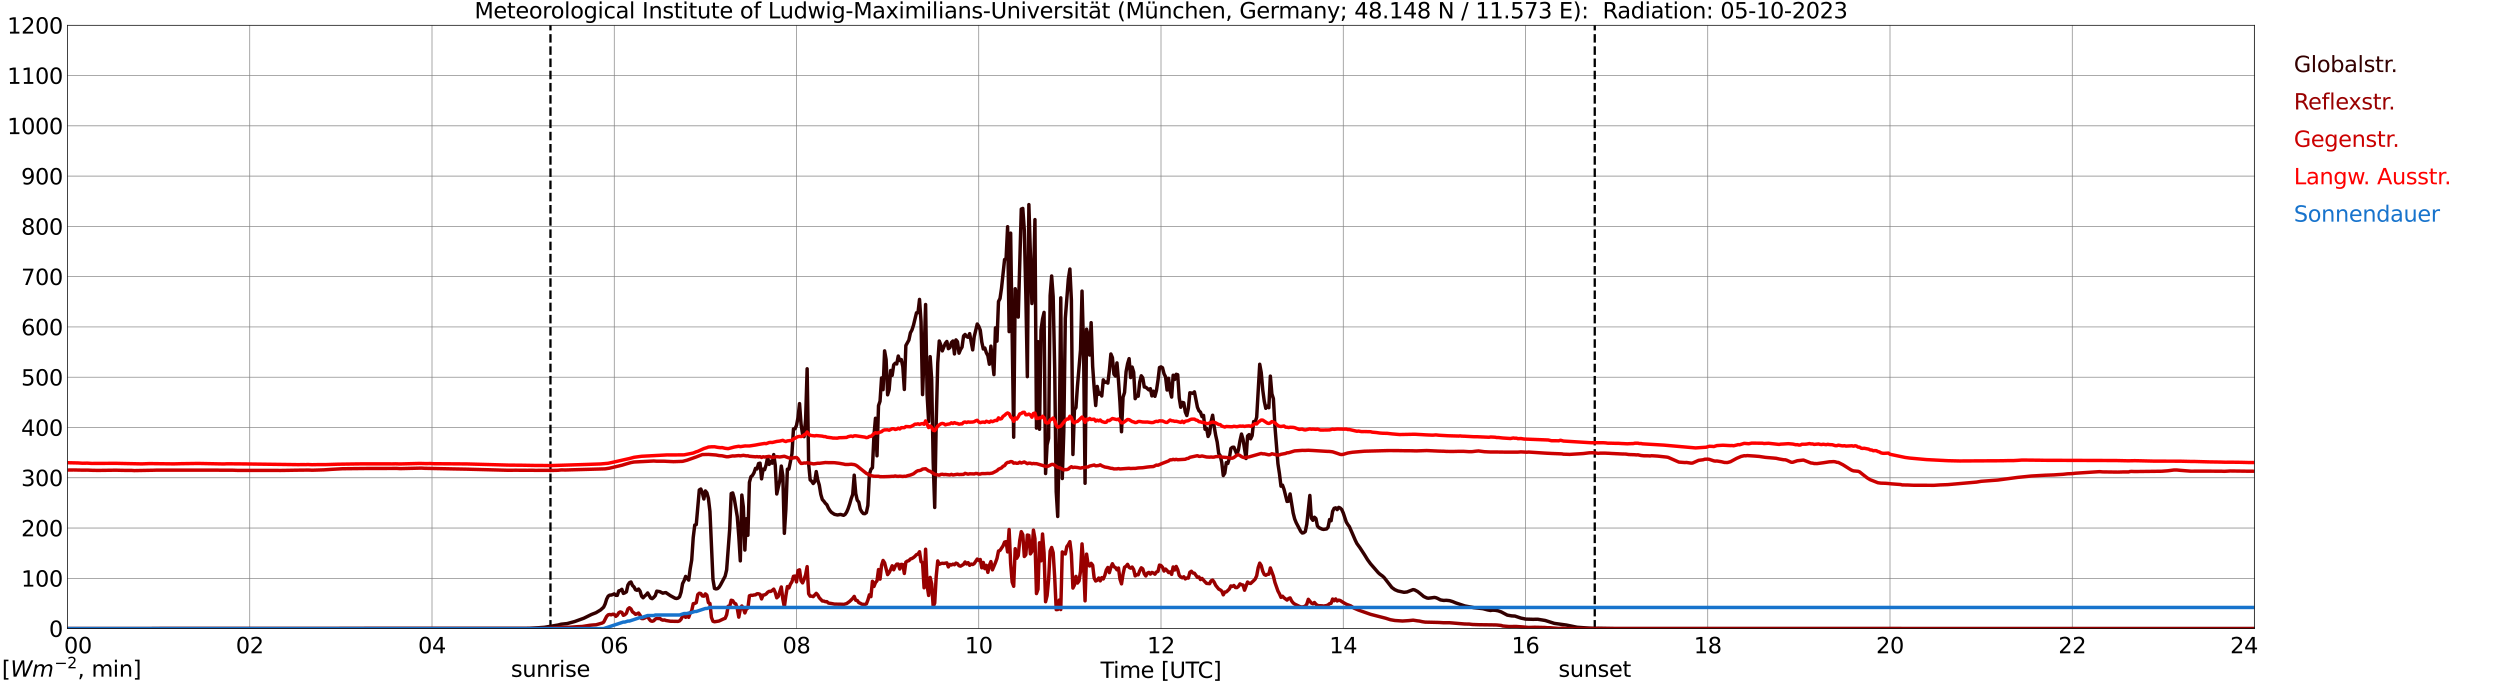 <?xml version="1.0" encoding="utf-8" standalone="no"?>
<!DOCTYPE svg PUBLIC "-//W3C//DTD SVG 1.1//EN"
  "http://www.w3.org/Graphics/SVG/1.1/DTD/svg11.dtd">
<svg xmlns:xlink="http://www.w3.org/1999/xlink" width="1085.4pt" height="296.64pt" viewBox="0 0 1085.4 296.64" xmlns="http://www.w3.org/2000/svg" version="1.1">
 <defs>
  <style type="text/css">*{stroke-linejoin: round; stroke-linecap: butt}</style>
 </defs>
 <g id="figure_1">
  <g id="patch_1">
   <path d="M 0 296.64 
L 1085.4 296.64 
L 1085.4 0 
L 0 0 
z
" style="fill: #ffffff"/>
  </g>
  <g id="axes_1">
   <g id="patch_2">
    <path d="M 29.306 272.909 
L 978.814 272.909 
L 978.814 10.976 
L 29.306 10.976 
z
" style="fill: #ffffff"/>
   </g>
   <g id="patch_3">
    <path d="M 978.814 272.909 
L 978.814 272.909 
L 978.814 10.976 
L 978.814 10.976 
z
" clip-path="url(#p1781fc5a13)" style="fill: #d3d3d3; opacity: 0.25; stroke: #d3d3d3; stroke-linejoin: miter"/>
   </g>
   <g id="matplotlib.axis_1">
    <g id="xtick_1">
     <g id="line2d_1">
      <path d="M 29.306 272.909 
L 29.306 10.976 
" clip-path="url(#p1781fc5a13)" style="fill: none; stroke: #808080; stroke-width: 0.3; stroke-linecap: square"/>
     </g>
     <g id="line2d_2"/>
     <g id="text_1">
      <!--    00 -->
      <g transform="translate(18.733 283.627) scale(0.095 -0.095)">
       <defs>
        <path id="DejaVuSans-20" transform="scale(0.016)"/>
        <path id="DejaVuSans-30" d="M 2034 4250 
Q 1547 4250 1301 3770 
Q 1056 3291 1056 2328 
Q 1056 1369 1301 889 
Q 1547 409 2034 409 
Q 2525 409 2770 889 
Q 3016 1369 3016 2328 
Q 3016 3291 2770 3770 
Q 2525 4250 2034 4250 
z
M 2034 4750 
Q 2819 4750 3233 4129 
Q 3647 3509 3647 2328 
Q 3647 1150 3233 529 
Q 2819 -91 2034 -91 
Q 1250 -91 836 529 
Q 422 1150 422 2328 
Q 422 3509 836 4129 
Q 1250 4750 2034 4750 
z
" transform="scale(0.016)"/>
       </defs>
       <use xlink:href="#DejaVuSans-20"/>
       <use xlink:href="#DejaVuSans-20" transform="translate(31.787 0)"/>
       <use xlink:href="#DejaVuSans-20" transform="translate(63.574 0)"/>
       <use xlink:href="#DejaVuSans-30" transform="translate(95.361 0)"/>
       <use xlink:href="#DejaVuSans-30" transform="translate(158.984 0)"/>
      </g>
     </g>
    </g>
    <g id="xtick_2">
     <g id="line2d_3">
      <path d="M 108.431 272.909 
L 108.431 10.976 
" clip-path="url(#p1781fc5a13)" style="fill: none; stroke: #808080; stroke-width: 0.3; stroke-linecap: square"/>
     </g>
     <g id="line2d_4"/>
     <g id="text_2">
      <!-- 02 -->
      <g transform="translate(102.387 283.627) scale(0.095 -0.095)">
       <defs>
        <path id="DejaVuSans-32" d="M 1228 531 
L 3431 531 
L 3431 0 
L 469 0 
L 469 531 
Q 828 903 1448 1529 
Q 2069 2156 2228 2338 
Q 2531 2678 2651 2914 
Q 2772 3150 2772 3378 
Q 2772 3750 2511 3984 
Q 2250 4219 1831 4219 
Q 1534 4219 1204 4116 
Q 875 4013 500 3803 
L 500 4441 
Q 881 4594 1212 4672 
Q 1544 4750 1819 4750 
Q 2544 4750 2975 4387 
Q 3406 4025 3406 3419 
Q 3406 3131 3298 2873 
Q 3191 2616 2906 2266 
Q 2828 2175 2409 1742 
Q 1991 1309 1228 531 
z
" transform="scale(0.016)"/>
       </defs>
       <use xlink:href="#DejaVuSans-30"/>
       <use xlink:href="#DejaVuSans-32" transform="translate(63.623 0)"/>
      </g>
     </g>
    </g>
    <g id="xtick_3">
     <g id="line2d_5">
      <path d="M 187.557 272.909 
L 187.557 10.976 
" clip-path="url(#p1781fc5a13)" style="fill: none; stroke: #808080; stroke-width: 0.3; stroke-linecap: square"/>
     </g>
     <g id="line2d_6"/>
     <g id="text_3">
      <!-- 04 -->
      <g transform="translate(181.513 283.627) scale(0.095 -0.095)">
       <defs>
        <path id="DejaVuSans-34" d="M 2419 4116 
L 825 1625 
L 2419 1625 
L 2419 4116 
z
M 2253 4666 
L 3047 4666 
L 3047 1625 
L 3713 1625 
L 3713 1100 
L 3047 1100 
L 3047 0 
L 2419 0 
L 2419 1100 
L 313 1100 
L 313 1709 
L 2253 4666 
z
" transform="scale(0.016)"/>
       </defs>
       <use xlink:href="#DejaVuSans-30"/>
       <use xlink:href="#DejaVuSans-34" transform="translate(63.623 0)"/>
      </g>
     </g>
    </g>
    <g id="xtick_4">
     <g id="line2d_7">
      <path d="M 266.683 272.909 
L 266.683 10.976 
" clip-path="url(#p1781fc5a13)" style="fill: none; stroke: #808080; stroke-width: 0.3; stroke-linecap: square"/>
     </g>
     <g id="line2d_8"/>
     <g id="text_4">
      <!-- 06 -->
      <g transform="translate(260.638 283.627) scale(0.095 -0.095)">
       <defs>
        <path id="DejaVuSans-36" d="M 2113 2584 
Q 1688 2584 1439 2293 
Q 1191 2003 1191 1497 
Q 1191 994 1439 701 
Q 1688 409 2113 409 
Q 2538 409 2786 701 
Q 3034 994 3034 1497 
Q 3034 2003 2786 2293 
Q 2538 2584 2113 2584 
z
M 3366 4563 
L 3366 3988 
Q 3128 4100 2886 4159 
Q 2644 4219 2406 4219 
Q 1781 4219 1451 3797 
Q 1122 3375 1075 2522 
Q 1259 2794 1537 2939 
Q 1816 3084 2150 3084 
Q 2853 3084 3261 2657 
Q 3669 2231 3669 1497 
Q 3669 778 3244 343 
Q 2819 -91 2113 -91 
Q 1303 -91 875 529 
Q 447 1150 447 2328 
Q 447 3434 972 4092 
Q 1497 4750 2381 4750 
Q 2619 4750 2861 4703 
Q 3103 4656 3366 4563 
z
" transform="scale(0.016)"/>
       </defs>
       <use xlink:href="#DejaVuSans-30"/>
       <use xlink:href="#DejaVuSans-36" transform="translate(63.623 0)"/>
      </g>
     </g>
    </g>
    <g id="xtick_5">
     <g id="line2d_9">
      <path d="M 345.808 272.909 
L 345.808 10.976 
" clip-path="url(#p1781fc5a13)" style="fill: none; stroke: #808080; stroke-width: 0.3; stroke-linecap: square"/>
     </g>
     <g id="line2d_10"/>
     <g id="text_5">
      <!-- 08 -->
      <g transform="translate(339.764 283.627) scale(0.095 -0.095)">
       <defs>
        <path id="DejaVuSans-38" d="M 2034 2216 
Q 1584 2216 1326 1975 
Q 1069 1734 1069 1313 
Q 1069 891 1326 650 
Q 1584 409 2034 409 
Q 2484 409 2743 651 
Q 3003 894 3003 1313 
Q 3003 1734 2745 1975 
Q 2488 2216 2034 2216 
z
M 1403 2484 
Q 997 2584 770 2862 
Q 544 3141 544 3541 
Q 544 4100 942 4425 
Q 1341 4750 2034 4750 
Q 2731 4750 3128 4425 
Q 3525 4100 3525 3541 
Q 3525 3141 3298 2862 
Q 3072 2584 2669 2484 
Q 3125 2378 3379 2068 
Q 3634 1759 3634 1313 
Q 3634 634 3220 271 
Q 2806 -91 2034 -91 
Q 1263 -91 848 271 
Q 434 634 434 1313 
Q 434 1759 690 2068 
Q 947 2378 1403 2484 
z
M 1172 3481 
Q 1172 3119 1398 2916 
Q 1625 2713 2034 2713 
Q 2441 2713 2670 2916 
Q 2900 3119 2900 3481 
Q 2900 3844 2670 4047 
Q 2441 4250 2034 4250 
Q 1625 4250 1398 4047 
Q 1172 3844 1172 3481 
z
" transform="scale(0.016)"/>
       </defs>
       <use xlink:href="#DejaVuSans-30"/>
       <use xlink:href="#DejaVuSans-38" transform="translate(63.623 0)"/>
      </g>
     </g>
    </g>
    <g id="xtick_6">
     <g id="line2d_11">
      <path d="M 424.934 272.909 
L 424.934 10.976 
" clip-path="url(#p1781fc5a13)" style="fill: none; stroke: #808080; stroke-width: 0.3; stroke-linecap: square"/>
     </g>
     <g id="line2d_12"/>
     <g id="text_6">
      <!-- 10 -->
      <g transform="translate(418.89 283.627) scale(0.095 -0.095)">
       <defs>
        <path id="DejaVuSans-31" d="M 794 531 
L 1825 531 
L 1825 4091 
L 703 3866 
L 703 4441 
L 1819 4666 
L 2450 4666 
L 2450 531 
L 3481 531 
L 3481 0 
L 794 0 
L 794 531 
z
" transform="scale(0.016)"/>
       </defs>
       <use xlink:href="#DejaVuSans-31"/>
       <use xlink:href="#DejaVuSans-30" transform="translate(63.623 0)"/>
      </g>
     </g>
    </g>
    <g id="xtick_7">
     <g id="line2d_13">
      <path d="M 504.06 272.909 
L 504.06 10.976 
" clip-path="url(#p1781fc5a13)" style="fill: none; stroke: #808080; stroke-width: 0.3; stroke-linecap: square"/>
     </g>
     <g id="line2d_14"/>
     <g id="text_7">
      <!-- 12 -->
      <g transform="translate(498.015 283.627) scale(0.095 -0.095)">
       <use xlink:href="#DejaVuSans-31"/>
       <use xlink:href="#DejaVuSans-32" transform="translate(63.623 0)"/>
      </g>
     </g>
    </g>
    <g id="xtick_8">
     <g id="line2d_15">
      <path d="M 583.185 272.909 
L 583.185 10.976 
" clip-path="url(#p1781fc5a13)" style="fill: none; stroke: #808080; stroke-width: 0.3; stroke-linecap: square"/>
     </g>
     <g id="line2d_16"/>
     <g id="text_8">
      <!-- 14 -->
      <g transform="translate(577.141 283.627) scale(0.095 -0.095)">
       <use xlink:href="#DejaVuSans-31"/>
       <use xlink:href="#DejaVuSans-34" transform="translate(63.623 0)"/>
      </g>
     </g>
    </g>
    <g id="xtick_9">
     <g id="line2d_17">
      <path d="M 662.311 272.909 
L 662.311 10.976 
" clip-path="url(#p1781fc5a13)" style="fill: none; stroke: #808080; stroke-width: 0.3; stroke-linecap: square"/>
     </g>
     <g id="line2d_18"/>
     <g id="text_9">
      <!-- 16 -->
      <g transform="translate(656.267 283.627) scale(0.095 -0.095)">
       <use xlink:href="#DejaVuSans-31"/>
       <use xlink:href="#DejaVuSans-36" transform="translate(63.623 0)"/>
      </g>
     </g>
    </g>
    <g id="xtick_10">
     <g id="line2d_19">
      <path d="M 741.437 272.909 
L 741.437 10.976 
" clip-path="url(#p1781fc5a13)" style="fill: none; stroke: #808080; stroke-width: 0.3; stroke-linecap: square"/>
     </g>
     <g id="line2d_20"/>
     <g id="text_10">
      <!-- 18 -->
      <g transform="translate(735.392 283.627) scale(0.095 -0.095)">
       <use xlink:href="#DejaVuSans-31"/>
       <use xlink:href="#DejaVuSans-38" transform="translate(63.623 0)"/>
      </g>
     </g>
    </g>
    <g id="xtick_11">
     <g id="line2d_21">
      <path d="M 820.562 272.909 
L 820.562 10.976 
" clip-path="url(#p1781fc5a13)" style="fill: none; stroke: #808080; stroke-width: 0.3; stroke-linecap: square"/>
     </g>
     <g id="line2d_22"/>
     <g id="text_11">
      <!-- 20 -->
      <g transform="translate(814.518 283.627) scale(0.095 -0.095)">
       <use xlink:href="#DejaVuSans-32"/>
       <use xlink:href="#DejaVuSans-30" transform="translate(63.623 0)"/>
      </g>
     </g>
    </g>
    <g id="xtick_12">
     <g id="line2d_23">
      <path d="M 899.688 272.909 
L 899.688 10.976 
" clip-path="url(#p1781fc5a13)" style="fill: none; stroke: #808080; stroke-width: 0.3; stroke-linecap: square"/>
     </g>
     <g id="line2d_24"/>
     <g id="text_12">
      <!-- 22 -->
      <g transform="translate(893.644 283.627) scale(0.095 -0.095)">
       <use xlink:href="#DejaVuSans-32"/>
       <use xlink:href="#DejaVuSans-32" transform="translate(63.623 0)"/>
      </g>
     </g>
    </g>
    <g id="xtick_13">
     <g id="line2d_25">
      <path d="M 978.814 272.909 
L 978.814 10.976 
" clip-path="url(#p1781fc5a13)" style="fill: none; stroke: #808080; stroke-width: 0.3; stroke-linecap: square"/>
     </g>
     <g id="line2d_26"/>
     <g id="text_13">
      <!-- 24    -->
      <g transform="translate(968.241 283.627) scale(0.095 -0.095)">
       <use xlink:href="#DejaVuSans-32"/>
       <use xlink:href="#DejaVuSans-34" transform="translate(63.623 0)"/>
       <use xlink:href="#DejaVuSans-20" transform="translate(127.246 0)"/>
       <use xlink:href="#DejaVuSans-20" transform="translate(159.033 0)"/>
       <use xlink:href="#DejaVuSans-20" transform="translate(190.82 0)"/>
      </g>
     </g>
    </g>
    <g id="text_14">
     <!-- Time [UTC] -->
     <g transform="translate(477.806 294.322) scale(0.095 -0.095)">
      <defs>
       <path id="DejaVuSans-54" d="M -19 4666 
L 3928 4666 
L 3928 4134 
L 2272 4134 
L 2272 0 
L 1638 0 
L 1638 4134 
L -19 4134 
L -19 4666 
z
" transform="scale(0.016)"/>
       <path id="DejaVuSans-69" d="M 603 3500 
L 1178 3500 
L 1178 0 
L 603 0 
L 603 3500 
z
M 603 4863 
L 1178 4863 
L 1178 4134 
L 603 4134 
L 603 4863 
z
" transform="scale(0.016)"/>
       <path id="DejaVuSans-6d" d="M 3328 2828 
Q 3544 3216 3844 3400 
Q 4144 3584 4550 3584 
Q 5097 3584 5394 3201 
Q 5691 2819 5691 2113 
L 5691 0 
L 5113 0 
L 5113 2094 
Q 5113 2597 4934 2840 
Q 4756 3084 4391 3084 
Q 3944 3084 3684 2787 
Q 3425 2491 3425 1978 
L 3425 0 
L 2847 0 
L 2847 2094 
Q 2847 2600 2669 2842 
Q 2491 3084 2119 3084 
Q 1678 3084 1418 2786 
Q 1159 2488 1159 1978 
L 1159 0 
L 581 0 
L 581 3500 
L 1159 3500 
L 1159 2956 
Q 1356 3278 1631 3431 
Q 1906 3584 2284 3584 
Q 2666 3584 2933 3390 
Q 3200 3197 3328 2828 
z
" transform="scale(0.016)"/>
       <path id="DejaVuSans-65" d="M 3597 1894 
L 3597 1613 
L 953 1613 
Q 991 1019 1311 708 
Q 1631 397 2203 397 
Q 2534 397 2845 478 
Q 3156 559 3463 722 
L 3463 178 
Q 3153 47 2828 -22 
Q 2503 -91 2169 -91 
Q 1331 -91 842 396 
Q 353 884 353 1716 
Q 353 2575 817 3079 
Q 1281 3584 2069 3584 
Q 2775 3584 3186 3129 
Q 3597 2675 3597 1894 
z
M 3022 2063 
Q 3016 2534 2758 2815 
Q 2500 3097 2075 3097 
Q 1594 3097 1305 2825 
Q 1016 2553 972 2059 
L 3022 2063 
z
" transform="scale(0.016)"/>
       <path id="DejaVuSans-5b" d="M 550 4863 
L 1875 4863 
L 1875 4416 
L 1125 4416 
L 1125 -397 
L 1875 -397 
L 1875 -844 
L 550 -844 
L 550 4863 
z
" transform="scale(0.016)"/>
       <path id="DejaVuSans-55" d="M 556 4666 
L 1191 4666 
L 1191 1831 
Q 1191 1081 1462 751 
Q 1734 422 2344 422 
Q 2950 422 3222 751 
Q 3494 1081 3494 1831 
L 3494 4666 
L 4128 4666 
L 4128 1753 
Q 4128 841 3676 375 
Q 3225 -91 2344 -91 
Q 1459 -91 1007 375 
Q 556 841 556 1753 
L 556 4666 
z
" transform="scale(0.016)"/>
       <path id="DejaVuSans-43" d="M 4122 4306 
L 4122 3641 
Q 3803 3938 3442 4084 
Q 3081 4231 2675 4231 
Q 1875 4231 1450 3742 
Q 1025 3253 1025 2328 
Q 1025 1406 1450 917 
Q 1875 428 2675 428 
Q 3081 428 3442 575 
Q 3803 722 4122 1019 
L 4122 359 
Q 3791 134 3420 21 
Q 3050 -91 2638 -91 
Q 1578 -91 968 557 
Q 359 1206 359 2328 
Q 359 3453 968 4101 
Q 1578 4750 2638 4750 
Q 3056 4750 3426 4639 
Q 3797 4528 4122 4306 
z
" transform="scale(0.016)"/>
       <path id="DejaVuSans-5d" d="M 1947 4863 
L 1947 -844 
L 622 -844 
L 622 -397 
L 1369 -397 
L 1369 4416 
L 622 4416 
L 622 4863 
L 1947 4863 
z
" transform="scale(0.016)"/>
      </defs>
      <use xlink:href="#DejaVuSans-54"/>
      <use xlink:href="#DejaVuSans-69" transform="translate(57.959 0)"/>
      <use xlink:href="#DejaVuSans-6d" transform="translate(85.742 0)"/>
      <use xlink:href="#DejaVuSans-65" transform="translate(183.154 0)"/>
      <use xlink:href="#DejaVuSans-20" transform="translate(244.678 0)"/>
      <use xlink:href="#DejaVuSans-5b" transform="translate(276.465 0)"/>
      <use xlink:href="#DejaVuSans-55" transform="translate(315.479 0)"/>
      <use xlink:href="#DejaVuSans-54" transform="translate(388.672 0)"/>
      <use xlink:href="#DejaVuSans-43" transform="translate(443.881 0)"/>
      <use xlink:href="#DejaVuSans-5d" transform="translate(513.705 0)"/>
     </g>
    </g>
   </g>
   <g id="matplotlib.axis_2">
    <g id="ytick_1">
     <g id="line2d_27">
      <path d="M 29.306 272.909 
L 978.814 272.909 
" clip-path="url(#p1781fc5a13)" style="fill: none; stroke: #808080; stroke-width: 0.3; stroke-linecap: square"/>
     </g>
     <g id="line2d_28"/>
     <g id="text_15">
      <!-- 0 -->
      <g transform="translate(21.261 276.518) scale(0.095 -0.095)">
       <use xlink:href="#DejaVuSans-30"/>
      </g>
     </g>
    </g>
    <g id="ytick_2">
     <g id="line2d_29">
      <path d="M 29.306 251.081 
L 978.814 251.081 
" clip-path="url(#p1781fc5a13)" style="fill: none; stroke: #808080; stroke-width: 0.3; stroke-linecap: square"/>
     </g>
     <g id="line2d_30"/>
     <g id="text_16">
      <!-- 100 -->
      <g transform="translate(9.173 254.69) scale(0.095 -0.095)">
       <use xlink:href="#DejaVuSans-31"/>
       <use xlink:href="#DejaVuSans-30" transform="translate(63.623 0)"/>
       <use xlink:href="#DejaVuSans-30" transform="translate(127.246 0)"/>
      </g>
     </g>
    </g>
    <g id="ytick_3">
     <g id="line2d_31">
      <path d="M 29.306 229.253 
L 978.814 229.253 
" clip-path="url(#p1781fc5a13)" style="fill: none; stroke: #808080; stroke-width: 0.3; stroke-linecap: square"/>
     </g>
     <g id="line2d_32"/>
     <g id="text_17">
      <!-- 200 -->
      <g transform="translate(9.173 232.863) scale(0.095 -0.095)">
       <use xlink:href="#DejaVuSans-32"/>
       <use xlink:href="#DejaVuSans-30" transform="translate(63.623 0)"/>
       <use xlink:href="#DejaVuSans-30" transform="translate(127.246 0)"/>
      </g>
     </g>
    </g>
    <g id="ytick_4">
     <g id="line2d_33">
      <path d="M 29.306 207.426 
L 978.814 207.426 
" clip-path="url(#p1781fc5a13)" style="fill: none; stroke: #808080; stroke-width: 0.3; stroke-linecap: square"/>
     </g>
     <g id="line2d_34"/>
     <g id="text_18">
      <!-- 300 -->
      <g transform="translate(9.173 211.035) scale(0.095 -0.095)">
       <defs>
        <path id="DejaVuSans-33" d="M 2597 2516 
Q 3050 2419 3304 2112 
Q 3559 1806 3559 1356 
Q 3559 666 3084 287 
Q 2609 -91 1734 -91 
Q 1441 -91 1130 -33 
Q 819 25 488 141 
L 488 750 
Q 750 597 1062 519 
Q 1375 441 1716 441 
Q 2309 441 2620 675 
Q 2931 909 2931 1356 
Q 2931 1769 2642 2001 
Q 2353 2234 1838 2234 
L 1294 2234 
L 1294 2753 
L 1863 2753 
Q 2328 2753 2575 2939 
Q 2822 3125 2822 3475 
Q 2822 3834 2567 4026 
Q 2313 4219 1838 4219 
Q 1578 4219 1281 4162 
Q 984 4106 628 3988 
L 628 4550 
Q 988 4650 1302 4700 
Q 1616 4750 1894 4750 
Q 2613 4750 3031 4423 
Q 3450 4097 3450 3541 
Q 3450 3153 3228 2886 
Q 3006 2619 2597 2516 
z
" transform="scale(0.016)"/>
       </defs>
       <use xlink:href="#DejaVuSans-33"/>
       <use xlink:href="#DejaVuSans-30" transform="translate(63.623 0)"/>
       <use xlink:href="#DejaVuSans-30" transform="translate(127.246 0)"/>
      </g>
     </g>
    </g>
    <g id="ytick_5">
     <g id="line2d_35">
      <path d="M 29.306 185.598 
L 978.814 185.598 
" clip-path="url(#p1781fc5a13)" style="fill: none; stroke: #808080; stroke-width: 0.3; stroke-linecap: square"/>
     </g>
     <g id="line2d_36"/>
     <g id="text_19">
      <!-- 400 -->
      <g transform="translate(9.173 189.207) scale(0.095 -0.095)">
       <use xlink:href="#DejaVuSans-34"/>
       <use xlink:href="#DejaVuSans-30" transform="translate(63.623 0)"/>
       <use xlink:href="#DejaVuSans-30" transform="translate(127.246 0)"/>
      </g>
     </g>
    </g>
    <g id="ytick_6">
     <g id="line2d_37">
      <path d="M 29.306 163.77 
L 978.814 163.77 
" clip-path="url(#p1781fc5a13)" style="fill: none; stroke: #808080; stroke-width: 0.3; stroke-linecap: square"/>
     </g>
     <g id="line2d_38"/>
     <g id="text_20">
      <!-- 500 -->
      <g transform="translate(9.173 167.379) scale(0.095 -0.095)">
       <defs>
        <path id="DejaVuSans-35" d="M 691 4666 
L 3169 4666 
L 3169 4134 
L 1269 4134 
L 1269 2991 
Q 1406 3038 1543 3061 
Q 1681 3084 1819 3084 
Q 2600 3084 3056 2656 
Q 3513 2228 3513 1497 
Q 3513 744 3044 326 
Q 2575 -91 1722 -91 
Q 1428 -91 1123 -41 
Q 819 9 494 109 
L 494 744 
Q 775 591 1075 516 
Q 1375 441 1709 441 
Q 2250 441 2565 725 
Q 2881 1009 2881 1497 
Q 2881 1984 2565 2268 
Q 2250 2553 1709 2553 
Q 1456 2553 1204 2497 
Q 953 2441 691 2322 
L 691 4666 
z
" transform="scale(0.016)"/>
       </defs>
       <use xlink:href="#DejaVuSans-35"/>
       <use xlink:href="#DejaVuSans-30" transform="translate(63.623 0)"/>
       <use xlink:href="#DejaVuSans-30" transform="translate(127.246 0)"/>
      </g>
     </g>
    </g>
    <g id="ytick_7">
     <g id="line2d_39">
      <path d="M 29.306 141.942 
L 978.814 141.942 
" clip-path="url(#p1781fc5a13)" style="fill: none; stroke: #808080; stroke-width: 0.3; stroke-linecap: square"/>
     </g>
     <g id="line2d_40"/>
     <g id="text_21">
      <!-- 600 -->
      <g transform="translate(9.173 145.551) scale(0.095 -0.095)">
       <use xlink:href="#DejaVuSans-36"/>
       <use xlink:href="#DejaVuSans-30" transform="translate(63.623 0)"/>
       <use xlink:href="#DejaVuSans-30" transform="translate(127.246 0)"/>
      </g>
     </g>
    </g>
    <g id="ytick_8">
     <g id="line2d_41">
      <path d="M 29.306 120.114 
L 978.814 120.114 
" clip-path="url(#p1781fc5a13)" style="fill: none; stroke: #808080; stroke-width: 0.3; stroke-linecap: square"/>
     </g>
     <g id="line2d_42"/>
     <g id="text_22">
      <!-- 700 -->
      <g transform="translate(9.173 123.724) scale(0.095 -0.095)">
       <defs>
        <path id="DejaVuSans-37" d="M 525 4666 
L 3525 4666 
L 3525 4397 
L 1831 0 
L 1172 0 
L 2766 4134 
L 525 4134 
L 525 4666 
z
" transform="scale(0.016)"/>
       </defs>
       <use xlink:href="#DejaVuSans-37"/>
       <use xlink:href="#DejaVuSans-30" transform="translate(63.623 0)"/>
       <use xlink:href="#DejaVuSans-30" transform="translate(127.246 0)"/>
      </g>
     </g>
    </g>
    <g id="ytick_9">
     <g id="line2d_43">
      <path d="M 29.306 98.287 
L 978.814 98.287 
" clip-path="url(#p1781fc5a13)" style="fill: none; stroke: #808080; stroke-width: 0.3; stroke-linecap: square"/>
     </g>
     <g id="line2d_44"/>
     <g id="text_23">
      <!-- 800 -->
      <g transform="translate(9.173 101.896) scale(0.095 -0.095)">
       <use xlink:href="#DejaVuSans-38"/>
       <use xlink:href="#DejaVuSans-30" transform="translate(63.623 0)"/>
       <use xlink:href="#DejaVuSans-30" transform="translate(127.246 0)"/>
      </g>
     </g>
    </g>
    <g id="ytick_10">
     <g id="line2d_45">
      <path d="M 29.306 76.459 
L 978.814 76.459 
" clip-path="url(#p1781fc5a13)" style="fill: none; stroke: #808080; stroke-width: 0.3; stroke-linecap: square"/>
     </g>
     <g id="line2d_46"/>
     <g id="text_24">
      <!-- 900 -->
      <g transform="translate(9.173 80.068) scale(0.095 -0.095)">
       <defs>
        <path id="DejaVuSans-39" d="M 703 97 
L 703 672 
Q 941 559 1184 500 
Q 1428 441 1663 441 
Q 2288 441 2617 861 
Q 2947 1281 2994 2138 
Q 2813 1869 2534 1725 
Q 2256 1581 1919 1581 
Q 1219 1581 811 2004 
Q 403 2428 403 3163 
Q 403 3881 828 4315 
Q 1253 4750 1959 4750 
Q 2769 4750 3195 4129 
Q 3622 3509 3622 2328 
Q 3622 1225 3098 567 
Q 2575 -91 1691 -91 
Q 1453 -91 1209 -44 
Q 966 3 703 97 
z
M 1959 2075 
Q 2384 2075 2632 2365 
Q 2881 2656 2881 3163 
Q 2881 3666 2632 3958 
Q 2384 4250 1959 4250 
Q 1534 4250 1286 3958 
Q 1038 3666 1038 3163 
Q 1038 2656 1286 2365 
Q 1534 2075 1959 2075 
z
" transform="scale(0.016)"/>
       </defs>
       <use xlink:href="#DejaVuSans-39"/>
       <use xlink:href="#DejaVuSans-30" transform="translate(63.623 0)"/>
       <use xlink:href="#DejaVuSans-30" transform="translate(127.246 0)"/>
      </g>
     </g>
    </g>
    <g id="ytick_11">
     <g id="line2d_47">
      <path d="M 29.306 54.631 
L 978.814 54.631 
" clip-path="url(#p1781fc5a13)" style="fill: none; stroke: #808080; stroke-width: 0.3; stroke-linecap: square"/>
     </g>
     <g id="line2d_48"/>
     <g id="text_25">
      <!-- 1000 -->
      <g transform="translate(3.128 58.24) scale(0.095 -0.095)">
       <use xlink:href="#DejaVuSans-31"/>
       <use xlink:href="#DejaVuSans-30" transform="translate(63.623 0)"/>
       <use xlink:href="#DejaVuSans-30" transform="translate(127.246 0)"/>
       <use xlink:href="#DejaVuSans-30" transform="translate(190.869 0)"/>
      </g>
     </g>
    </g>
    <g id="ytick_12">
     <g id="line2d_49">
      <path d="M 29.306 32.803 
L 978.814 32.803 
" clip-path="url(#p1781fc5a13)" style="fill: none; stroke: #808080; stroke-width: 0.3; stroke-linecap: square"/>
     </g>
     <g id="line2d_50"/>
     <g id="text_26">
      <!-- 1100 -->
      <g transform="translate(3.128 36.413) scale(0.095 -0.095)">
       <use xlink:href="#DejaVuSans-31"/>
       <use xlink:href="#DejaVuSans-31" transform="translate(63.623 0)"/>
       <use xlink:href="#DejaVuSans-30" transform="translate(127.246 0)"/>
       <use xlink:href="#DejaVuSans-30" transform="translate(190.869 0)"/>
      </g>
     </g>
    </g>
    <g id="ytick_13">
     <g id="line2d_51">
      <path d="M 29.306 10.976 
L 978.814 10.976 
" clip-path="url(#p1781fc5a13)" style="fill: none; stroke: #808080; stroke-width: 0.3; stroke-linecap: square"/>
     </g>
     <g id="line2d_52"/>
     <g id="text_27">
      <!-- 1200 -->
      <g transform="translate(3.128 14.585) scale(0.095 -0.095)">
       <use xlink:href="#DejaVuSans-31"/>
       <use xlink:href="#DejaVuSans-32" transform="translate(63.623 0)"/>
       <use xlink:href="#DejaVuSans-30" transform="translate(127.246 0)"/>
       <use xlink:href="#DejaVuSans-30" transform="translate(190.869 0)"/>
      </g>
     </g>
    </g>
   </g>
   <g id="line2d_53">
    <path d="M 238.989 272.909 
L 238.989 10.976 
" clip-path="url(#p1781fc5a13)" style="fill: none; stroke-dasharray: 3.7,1.6; stroke-dashoffset: 0; stroke: #000000"/>
   </g>
   <g id="line2d_54">
    <path d="M 692.379 272.909 
L 692.379 10.976 
" clip-path="url(#p1781fc5a13)" style="fill: none; stroke-dasharray: 3.7,1.6; stroke-dashoffset: 0; stroke: #000000"/>
   </g>
   <g id="line2d_55">
    <path d="M 29.306 272.909 
L 229.757 272.837 
L 236.351 272.35 
L 242.286 271.357 
L 243.604 271.012 
L 246.242 270.728 
L 249.539 269.838 
L 253.495 268.399 
L 256.792 266.777 
L 258.77 266.007 
L 260.748 264.811 
L 262.067 263.615 
L 262.726 262.237 
L 263.386 260.109 
L 264.045 258.832 
L 264.705 258.387 
L 265.364 258.345 
L 266.023 258.142 
L 266.683 257.819 
L 267.342 258.468 
L 268.002 258.487 
L 268.661 256.542 
L 269.32 256.381 
L 269.98 255.853 
L 270.639 257.636 
L 271.298 257.374 
L 271.958 256.948 
L 272.617 254.008 
L 273.277 252.995 
L 273.936 252.672 
L 274.595 254.172 
L 275.255 254.82 
L 275.914 256.036 
L 276.573 256.278 
L 277.233 255.733 
L 277.892 256.643 
L 278.552 258.852 
L 279.211 259.522 
L 279.87 258.793 
L 280.53 258.245 
L 281.189 257.433 
L 282.508 259.644 
L 283.167 259.906 
L 283.827 259.36 
L 284.486 258.609 
L 285.145 256.665 
L 286.464 256.868 
L 287.783 257.536 
L 288.442 257.352 
L 289.102 257.291 
L 291.08 258.629 
L 293.058 259.703 
L 293.717 259.845 
L 294.377 259.664 
L 295.036 259.135 
L 295.696 257.11 
L 296.355 253.36 
L 297.014 252.083 
L 297.674 250.26 
L 298.992 251.86 
L 299.652 246.997 
L 300.311 243.125 
L 300.971 233.377 
L 301.63 227.965 
L 302.289 227.743 
L 303.608 212.725 
L 304.267 212.319 
L 304.927 213.961 
L 305.586 216.637 
L 306.246 213.151 
L 306.905 213.961 
L 307.564 216.392 
L 308.224 222.048 
L 309.543 251.577 
L 310.202 255.468 
L 310.861 255.691 
L 311.521 255.549 
L 312.18 254.962 
L 312.839 253.908 
L 314.818 250.177 
L 315.477 247.423 
L 316.796 229.81 
L 317.455 214.286 
L 318.114 214.002 
L 318.774 216.373 
L 320.093 224.338 
L 320.752 232.809 
L 321.411 243.511 
L 322.071 214.934 
L 322.73 220.081 
L 323.39 238.809 
L 324.049 225.209 
L 324.708 232.403 
L 325.368 209.401 
L 326.027 206.947 
L 326.686 206.421 
L 327.346 205.267 
L 328.005 203.342 
L 328.665 203.603 
L 329.324 201.274 
L 329.983 201.091 
L 330.643 207.901 
L 331.302 203.665 
L 331.961 203.909 
L 332.621 201.82 
L 333.28 198.518 
L 333.94 201.639 
L 334.599 200.259 
L 335.258 201.111 
L 335.918 197.363 
L 336.577 201.901 
L 337.236 214.467 
L 338.555 208.63 
L 339.215 202.348 
L 339.874 206.563 
L 340.533 231.552 
L 341.193 221.116 
L 341.852 203.706 
L 342.512 203.665 
L 343.83 197.057 
L 344.49 186.215 
L 345.149 186.174 
L 345.808 184.694 
L 346.468 181.25 
L 347.127 175.23 
L 347.787 184.188 
L 348.446 188.647 
L 349.105 189.579 
L 349.765 181.979 
L 350.424 160.112 
L 351.083 201.375 
L 351.743 208.347 
L 352.402 208.934 
L 353.062 209.927 
L 353.721 209.117 
L 354.38 204.739 
L 355.04 208.388 
L 355.699 210.597 
L 356.359 214.629 
L 357.018 216.879 
L 357.677 217.589 
L 358.337 218.501 
L 358.996 219.13 
L 359.655 220.609 
L 360.315 221.642 
L 360.974 222.432 
L 362.293 223.303 
L 363.612 223.587 
L 364.93 223.345 
L 366.249 223.729 
L 366.909 223.325 
L 367.568 222.351 
L 368.227 220.81 
L 368.887 218.846 
L 369.546 216.515 
L 370.206 214.67 
L 370.865 206.299 
L 371.524 214.245 
L 372.184 217.163 
L 372.843 217.973 
L 373.502 221.055 
L 374.162 222.251 
L 374.821 222.96 
L 375.481 223.019 
L 376.14 222.554 
L 376.799 219.453 
L 377.459 205.935 
L 378.118 203.767 
L 378.777 203.058 
L 379.437 188.992 
L 380.096 181.595 
L 380.756 197.889 
L 381.415 176.122 
L 382.074 174.197 
L 382.734 164.084 
L 383.393 169.17 
L 384.053 152.328 
L 384.712 156.119 
L 385.371 171.421 
L 386.031 169.19 
L 386.69 160.841 
L 387.349 162.969 
L 388.009 158.409 
L 388.668 157.7 
L 389.328 158.023 
L 389.987 154.578 
L 390.646 156.545 
L 391.306 156.098 
L 391.965 159.18 
L 392.624 169.089 
L 393.284 150.019 
L 394.603 147.646 
L 395.262 144.505 
L 395.921 143.289 
L 396.581 141.263 
L 397.899 135.811 
L 398.559 135.75 
L 399.218 129.994 
L 399.878 139.742 
L 400.537 171.318 
L 401.196 154.172 
L 401.856 132.203 
L 402.515 171.46 
L 403.175 183.053 
L 403.834 154.842 
L 404.493 164.752 
L 405.153 200.707 
L 405.812 220.326 
L 406.471 183.053 
L 407.131 157.597 
L 407.79 148.052 
L 408.45 149.774 
L 409.109 152.348 
L 410.428 149.065 
L 411.087 148.255 
L 411.746 151.376 
L 412.406 150.909 
L 413.065 148.7 
L 413.725 148.052 
L 414.384 153.666 
L 415.043 147.565 
L 415.703 148.377 
L 416.362 153.341 
L 417.022 151.741 
L 417.681 150.686 
L 418.34 145.863 
L 419 145.214 
L 419.659 146.146 
L 420.318 146.43 
L 420.978 144.85 
L 422.297 151.902 
L 422.956 146.188 
L 424.275 140.674 
L 424.934 141.667 
L 425.593 143.35 
L 426.253 148.497 
L 426.912 151.518 
L 427.572 151.092 
L 428.231 153.16 
L 428.89 154.436 
L 429.55 158.145 
L 430.209 150.28 
L 431.528 162.644 
L 432.187 142.337 
L 432.847 148.113 
L 433.506 130.906 
L 434.165 129.61 
L 434.825 125.05 
L 436.144 112.686 
L 436.803 112.3 
L 437.462 98.418 
L 438.122 143.979 
L 438.781 101.214 
L 440.1 189.824 
L 440.759 125.353 
L 441.419 128.169 
L 442.078 137.675 
L 443.397 90.778 
L 444.056 90.494 
L 444.716 100.018 
L 445.375 128.007 
L 446.034 163.536 
L 446.694 88.831 
L 448.012 131.777 
L 448.672 122.86 
L 449.331 95.338 
L 449.991 185.871 
L 450.65 148.336 
L 451.309 186.377 
L 451.969 143.289 
L 452.628 138.487 
L 453.287 135.627 
L 453.947 205.59 
L 454.606 193.146 
L 455.266 190.289 
L 455.925 128.333 
L 456.584 119.82 
L 457.244 128.778 
L 457.903 160.131 
L 458.563 213.454 
L 459.222 224.237 
L 459.881 189.376 
L 460.541 129.304 
L 461.2 207.759 
L 461.859 187.167 
L 462.519 138.203 
L 463.838 121.077 
L 464.497 116.801 
L 465.156 130.4 
L 465.816 197.321 
L 466.475 177.864 
L 467.134 176.974 
L 467.794 167.57 
L 469.113 151.963 
L 469.772 126.386 
L 470.431 151.154 
L 471.091 209.827 
L 471.75 142.924 
L 472.409 145.681 
L 473.069 154.153 
L 473.728 140.087 
L 474.388 159.057 
L 475.047 168.48 
L 475.706 176.061 
L 476.366 167.771 
L 477.025 171.198 
L 477.685 170.589 
L 478.344 171.927 
L 479.003 164.914 
L 479.663 166.01 
L 480.322 165.846 
L 480.981 166.333 
L 481.641 160.941 
L 482.3 153.686 
L 482.96 155.268 
L 483.619 162.441 
L 484.278 163.272 
L 484.938 157.558 
L 485.597 165.219 
L 486.256 174.804 
L 486.916 187.451 
L 487.575 172.433 
L 488.235 170.386 
L 488.894 161.389 
L 489.553 157.922 
L 490.213 155.713 
L 490.872 163.921 
L 491.532 159.361 
L 492.191 161.589 
L 492.85 173.082 
L 493.51 171.824 
L 494.169 172.008 
L 494.828 165.868 
L 495.488 163.15 
L 496.147 164.043 
L 496.807 168.035 
L 497.466 168.116 
L 498.785 169.273 
L 499.444 168.745 
L 500.103 171.886 
L 500.763 169.838 
L 501.422 172.069 
L 502.082 169.557 
L 502.741 165.158 
L 503.4 159.583 
L 504.06 159.28 
L 504.719 159.686 
L 505.379 162.299 
L 506.038 163.598 
L 506.697 169.332 
L 507.357 164.246 
L 508.016 169.677 
L 508.675 172.392 
L 509.335 162.908 
L 509.994 164.752 
L 510.654 162.502 
L 511.313 162.705 
L 511.972 172.737 
L 512.632 176.812 
L 513.291 174.704 
L 513.95 174.885 
L 514.61 178.857 
L 515.269 180.418 
L 515.929 177.297 
L 516.588 170.528 
L 517.907 170.772 
L 518.566 170.122 
L 519.885 176.832 
L 520.544 178.351 
L 521.204 178.938 
L 521.863 180.885 
L 522.522 180.357 
L 523.182 186.357 
L 523.841 185.912 
L 524.501 189.498 
L 525.16 188.18 
L 525.819 182.972 
L 526.479 180.276 
L 527.138 185.12 
L 527.797 188.972 
L 528.457 191.93 
L 529.116 196.937 
L 529.776 197.828 
L 530.435 200.727 
L 531.094 206.463 
L 531.754 205.428 
L 532.413 200.827 
L 533.073 201.213 
L 533.732 198.943 
L 534.391 194.728 
L 535.051 194.18 
L 535.71 194.161 
L 537.029 197.302 
L 537.688 195.213 
L 538.348 191.362 
L 539.007 188.444 
L 539.666 190.714 
L 540.985 199.065 
L 541.644 189.295 
L 542.304 188.689 
L 542.963 190.533 
L 543.623 189.134 
L 544.282 183.033 
L 544.941 183.275 
L 545.601 181.149 
L 546.919 158.145 
L 547.579 161.773 
L 548.238 169.312 
L 548.898 174.236 
L 549.557 177.277 
L 550.216 176.284 
L 550.876 177.013 
L 551.535 163.292 
L 552.195 170.973 
L 552.854 173.082 
L 553.513 185.019 
L 554.832 201.355 
L 555.491 205.692 
L 556.151 211.084 
L 556.81 210.636 
L 557.47 212.461 
L 558.788 217.711 
L 559.448 217.589 
L 560.107 214.448 
L 561.426 222.677 
L 562.085 225.289 
L 562.745 226.911 
L 564.723 230.703 
L 565.382 231.41 
L 566.042 231.29 
L 566.701 230.762 
L 567.36 227.581 
L 568.679 215.115 
L 569.338 224.986 
L 569.998 225.898 
L 570.657 224.56 
L 571.317 225.128 
L 571.976 228.371 
L 572.635 229.081 
L 573.954 229.709 
L 574.613 229.851 
L 575.932 229.648 
L 576.592 228.917 
L 577.251 225.573 
L 577.91 226.082 
L 578.57 222.028 
L 579.229 220.71 
L 579.889 220.487 
L 580.548 221.258 
L 581.207 220.284 
L 581.867 220.568 
L 582.526 221.216 
L 583.185 222.696 
L 584.504 226.647 
L 585.164 227.743 
L 585.823 228.614 
L 587.142 231.613 
L 588.46 234.673 
L 589.12 235.992 
L 590.439 237.816 
L 592.417 240.855 
L 593.736 243.005 
L 595.054 244.808 
L 598.351 248.597 
L 599.011 249.206 
L 600.329 250.177 
L 600.989 250.828 
L 604.286 255.062 
L 605.604 256.016 
L 606.923 256.584 
L 609.561 257.151 
L 610.879 257.009 
L 613.517 255.975 
L 614.176 256.117 
L 615.495 256.826 
L 616.814 257.88 
L 618.133 258.994 
L 619.451 259.603 
L 620.111 259.725 
L 621.429 259.561 
L 622.748 259.38 
L 623.408 259.502 
L 624.067 259.764 
L 625.386 260.454 
L 626.705 260.677 
L 628.023 260.637 
L 629.342 260.779 
L 630.661 261.183 
L 631.98 261.731 
L 635.936 263.069 
L 639.892 263.818 
L 643.848 264.265 
L 645.827 264.791 
L 647.145 265.055 
L 647.805 264.913 
L 649.123 264.953 
L 650.442 265.197 
L 651.761 265.662 
L 654.399 267.061 
L 656.377 267.406 
L 657.695 267.467 
L 660.333 268.358 
L 661.652 268.622 
L 662.311 268.783 
L 665.608 268.886 
L 667.586 268.844 
L 670.883 269.392 
L 674.839 270.647 
L 680.114 271.379 
L 684.73 272.33 
L 690.005 272.715 
L 692.643 272.837 
L 693.961 272.776 
L 701.215 272.909 
L 978.154 272.909 
L 978.154 272.909 
" clip-path="url(#p1781fc5a13)" style="fill: none; stroke: #330000; stroke-width: 1.5; stroke-linecap: square"/>
   </g>
   <g id="line2d_56">
    <path d="M 29.306 272.909 
L 237.67 272.841 
L 243.604 272.374 
L 247.561 272.315 
L 250.858 272.071 
L 252.836 271.99 
L 256.133 271.464 
L 257.451 271.342 
L 258.77 271.261 
L 261.408 270.51 
L 262.067 270.145 
L 263.386 267.611 
L 264.045 266.924 
L 264.705 266.782 
L 265.364 266.943 
L 266.023 266.66 
L 266.683 266.74 
L 267.342 267.592 
L 268.002 267.105 
L 268.661 266.011 
L 269.32 265.666 
L 269.98 265.889 
L 270.639 267.146 
L 271.298 266.863 
L 271.958 266.254 
L 272.617 264.389 
L 273.277 263.863 
L 273.936 264.37 
L 274.595 265.647 
L 275.255 266.112 
L 275.914 266.721 
L 276.573 266.498 
L 277.233 266.153 
L 277.892 267.105 
L 278.552 268.545 
L 279.211 268.585 
L 279.87 268.321 
L 281.189 267.592 
L 281.849 268.807 
L 282.508 269.558 
L 283.167 269.739 
L 283.827 269.517 
L 284.486 268.807 
L 285.145 268.462 
L 285.805 268.545 
L 286.464 268.484 
L 287.124 269.01 
L 287.783 269.255 
L 288.442 269.152 
L 289.102 269.397 
L 291.08 269.72 
L 294.377 269.781 
L 295.036 269.578 
L 295.696 268.849 
L 296.355 267.511 
L 297.014 267.186 
L 297.674 268.017 
L 298.333 267.369 
L 298.992 268.017 
L 299.652 266.192 
L 300.311 265.14 
L 300.971 262.1 
L 301.63 261.977 
L 302.289 261.633 
L 302.949 258.127 
L 303.608 257.56 
L 304.267 257.701 
L 304.927 258.736 
L 305.586 258.836 
L 306.246 257.843 
L 306.905 258.391 
L 307.564 261.633 
L 308.224 262.019 
L 308.883 268.078 
L 309.543 269.72 
L 310.202 269.942 
L 311.521 269.739 
L 312.18 269.619 
L 314.158 268.687 
L 314.818 268.462 
L 315.477 266.924 
L 316.136 263.215 
L 316.796 263.296 
L 317.455 260.6 
L 318.114 260.781 
L 318.774 261.816 
L 319.433 262.18 
L 320.093 264.167 
L 320.752 267.936 
L 321.411 264.573 
L 322.071 263.093 
L 322.73 264.186 
L 323.39 266.112 
L 324.049 264.431 
L 324.708 263.964 
L 325.368 258.675 
L 326.027 258.43 
L 326.686 258.492 
L 327.346 258.31 
L 328.005 258.269 
L 328.665 257.782 
L 329.324 257.802 
L 329.983 258.046 
L 330.643 260.033 
L 331.302 258.369 
L 331.961 258.269 
L 332.621 257.904 
L 333.28 257.154 
L 333.94 256.728 
L 334.599 256.789 
L 335.258 256.363 
L 335.918 255.776 
L 336.577 257.195 
L 337.236 259.546 
L 337.896 258.959 
L 339.215 254.844 
L 339.874 260.113 
L 340.533 263.58 
L 341.193 258.633 
L 341.852 254.661 
L 342.512 255.25 
L 343.171 253.607 
L 343.83 252.574 
L 344.49 250.204 
L 345.149 250.101 
L 345.808 252.655 
L 346.468 247.689 
L 347.127 247.386 
L 347.787 252.129 
L 348.446 253.061 
L 349.105 251.52 
L 349.765 249.514 
L 350.424 246.008 
L 351.083 257.802 
L 351.743 258.836 
L 352.402 258.817 
L 353.062 259.039 
L 354.38 257.601 
L 355.04 258.31 
L 355.699 259.526 
L 357.018 260.923 
L 357.677 260.965 
L 358.337 261.248 
L 358.996 261.207 
L 359.655 261.816 
L 360.974 262.019 
L 362.293 262.281 
L 365.59 262.342 
L 366.249 262.423 
L 367.568 262.058 
L 368.887 261.107 
L 370.206 259.83 
L 370.865 258.937 
L 371.524 260.6 
L 372.184 260.722 
L 372.843 261.633 
L 373.502 261.897 
L 374.162 262.322 
L 375.481 262.423 
L 376.14 262.2 
L 376.799 260.519 
L 377.459 258.249 
L 378.118 259.039 
L 378.777 252.371 
L 379.437 254.622 
L 380.096 252.939 
L 380.756 252.168 
L 381.415 247.285 
L 382.074 251.439 
L 382.734 245.46 
L 383.393 243.332 
L 384.053 244.365 
L 385.371 249.472 
L 386.031 248.601 
L 386.69 247.263 
L 387.349 245.642 
L 388.009 247.366 
L 388.668 245.825 
L 389.328 244.932 
L 389.987 244.913 
L 390.646 247.041 
L 391.306 245.015 
L 391.965 245.116 
L 392.624 248.966 
L 393.284 244.042 
L 393.943 243.596 
L 394.603 243.413 
L 395.262 242.684 
L 395.921 242.481 
L 396.581 242.075 
L 397.24 241.529 
L 397.899 240.798 
L 398.559 240.595 
L 399.218 239.543 
L 399.878 243.858 
L 400.537 244.264 
L 401.196 255.189 
L 401.856 238.447 
L 402.515 254.196 
L 403.175 258.511 
L 403.834 250.688 
L 404.493 253.486 
L 405.153 263.335 
L 405.812 261.836 
L 406.471 250.182 
L 407.131 243.535 
L 407.79 244.993 
L 408.45 244.69 
L 409.109 244.548 
L 409.768 244.629 
L 411.087 244.386 
L 411.746 246.128 
L 412.406 245.054 
L 413.065 245.299 
L 413.725 244.913 
L 414.384 245.196 
L 415.043 244.487 
L 415.703 244.751 
L 416.362 245.602 
L 417.022 245.805 
L 418.34 245.015 
L 419 244 
L 419.659 244.851 
L 420.318 244.284 
L 420.978 245.441 
L 421.637 244.893 
L 422.297 245.096 
L 422.956 244.69 
L 424.275 242.723 
L 424.934 243.313 
L 425.593 242.907 
L 426.253 246.515 
L 426.912 244.203 
L 427.572 246.879 
L 428.231 245.46 
L 428.89 248.501 
L 429.55 245.419 
L 430.209 243.819 
L 430.869 247.405 
L 432.187 244.264 
L 432.847 242.461 
L 433.506 239.237 
L 434.165 238.975 
L 435.484 236.989 
L 436.144 235.348 
L 436.803 235.164 
L 437.462 239.624 
L 438.122 229.895 
L 438.781 244.771 
L 439.44 252.696 
L 440.1 254.541 
L 440.759 238.224 
L 441.419 242.38 
L 442.078 241.245 
L 442.737 234.577 
L 443.397 230.827 
L 444.056 232.104 
L 444.716 241.61 
L 445.375 240.859 
L 446.034 232.287 
L 446.694 232.429 
L 447.353 240.475 
L 448.012 239.46 
L 448.672 230.137 
L 449.331 233.948 
L 449.991 257.701 
L 450.65 255.857 
L 451.309 235.651 
L 451.969 243.494 
L 452.628 231.84 
L 453.287 240.069 
L 453.947 261.248 
L 454.606 258.594 
L 455.266 251.581 
L 455.925 239.237 
L 456.584 237.698 
L 457.244 239.947 
L 457.903 250.588 
L 458.563 264.673 
L 459.222 264.634 
L 459.881 260.519 
L 460.541 264.634 
L 461.2 239.624 
L 461.859 240.23 
L 462.519 240.514 
L 463.178 237.334 
L 463.838 236.441 
L 464.497 235.164 
L 465.156 240.514 
L 465.816 255.309 
L 466.475 254.013 
L 467.134 250.243 
L 467.794 253.142 
L 468.453 252.249 
L 469.113 248.115 
L 469.772 236.138 
L 470.431 244.548 
L 471.091 260.864 
L 471.75 240.575 
L 472.409 245.096 
L 473.069 245.744 
L 473.728 244.568 
L 474.388 245.38 
L 475.047 250.994 
L 475.706 252.249 
L 476.366 251.906 
L 477.025 250.952 
L 477.685 252.19 
L 478.344 250.791 
L 479.003 251.358 
L 479.663 249.817 
L 480.322 247.466 
L 480.981 246.373 
L 481.641 248.621 
L 482.3 246.27 
L 482.96 244.751 
L 483.619 246.048 
L 484.278 246.412 
L 484.938 247.386 
L 485.597 246.615 
L 486.256 251.459 
L 486.916 253.486 
L 487.575 249.291 
L 488.235 246.27 
L 488.894 245.845 
L 489.553 245.015 
L 490.213 246.331 
L 490.872 246.676 
L 491.532 246.189 
L 492.191 247.263 
L 492.85 250.02 
L 493.51 249.472 
L 494.169 249.553 
L 494.828 247.792 
L 495.488 246.515 
L 496.147 247.001 
L 496.807 249.127 
L 497.466 250.062 
L 498.125 248.844 
L 498.785 248.521 
L 499.444 249.25 
L 500.103 248.521 
L 500.763 248.785 
L 501.422 249.291 
L 502.082 248.337 
L 502.741 248.095 
L 503.4 245.338 
L 504.06 245.541 
L 504.719 246.292 
L 505.379 247.933 
L 506.038 247.06 
L 506.697 247.711 
L 507.357 248.582 
L 508.016 248.276 
L 508.675 249.372 
L 509.335 246.15 
L 509.994 247.486 
L 510.654 245.925 
L 511.313 247.324 
L 511.972 249.817 
L 512.632 250.487 
L 513.291 250.852 
L 513.95 250.404 
L 514.61 251.339 
L 515.269 250.913 
L 515.929 250.972 
L 516.588 248.479 
L 517.247 248.014 
L 517.907 248.785 
L 518.566 248.866 
L 519.885 250.688 
L 520.544 250.487 
L 521.204 251.622 
L 521.863 251.136 
L 523.182 252.613 
L 523.841 253.283 
L 525.16 253.406 
L 525.819 252.148 
L 526.479 251.845 
L 527.138 252.755 
L 527.797 254.115 
L 529.116 255.757 
L 529.776 256.101 
L 530.435 256.608 
L 531.094 258.249 
L 531.754 257.053 
L 532.413 256.992 
L 533.732 255.735 
L 534.391 254.399 
L 535.051 254.6 
L 535.71 254.196 
L 536.369 255.086 
L 537.029 255.108 
L 537.688 254.58 
L 538.348 253.506 
L 539.007 253.871 
L 539.666 253.993 
L 540.326 256.243 
L 541.644 252.696 
L 542.304 253.222 
L 542.963 253.323 
L 544.282 252.107 
L 544.941 251.419 
L 545.601 249.979 
L 546.26 246.434 
L 546.919 244.487 
L 547.579 245.522 
L 548.238 248.014 
L 548.898 249.433 
L 549.557 249.756 
L 550.216 249.372 
L 550.876 249.291 
L 551.535 246.576 
L 552.854 250.121 
L 553.513 252.838 
L 554.832 256.608 
L 555.491 257.824 
L 556.151 259.343 
L 556.81 258.856 
L 557.47 259.546 
L 558.788 260.519 
L 559.448 259.849 
L 560.107 259.587 
L 560.766 260.904 
L 561.426 261.755 
L 562.085 262.261 
L 564.063 263.215 
L 564.723 263.499 
L 565.382 263.538 
L 566.042 263.416 
L 566.701 263.154 
L 567.36 262.303 
L 568.02 260.194 
L 569.338 261.816 
L 569.998 262.161 
L 570.657 261.571 
L 571.317 262.342 
L 571.976 262.848 
L 572.635 262.971 
L 573.954 263.012 
L 574.613 263.132 
L 575.932 262.91 
L 576.592 262.648 
L 577.251 262.08 
L 577.91 261.916 
L 578.57 260.072 
L 579.229 260.823 
L 579.889 260.033 
L 580.548 260.923 
L 581.207 260.559 
L 581.867 260.722 
L 583.185 261.571 
L 584.504 262.322 
L 586.482 263.073 
L 587.801 264.005 
L 589.779 264.857 
L 591.757 265.566 
L 595.054 266.721 
L 601.648 268.423 
L 603.626 269.052 
L 605.604 269.397 
L 608.901 269.619 
L 611.539 269.456 
L 613.517 269.255 
L 615.495 269.558 
L 616.154 269.619 
L 617.473 269.903 
L 618.792 270.104 
L 620.77 270.145 
L 624.726 270.246 
L 626.705 270.368 
L 629.342 270.368 
L 635.936 270.916 
L 637.914 270.955 
L 639.233 271.119 
L 641.87 271.219 
L 643.189 271.239 
L 647.805 271.3 
L 649.783 271.342 
L 651.761 271.545 
L 652.42 271.767 
L 655.058 272.009 
L 658.355 271.99 
L 660.333 272.132 
L 661.652 272.232 
L 663.63 272.415 
L 666.267 272.335 
L 670.883 272.435 
L 671.542 272.516 
L 672.861 272.538 
L 676.817 272.841 
L 678.136 272.719 
L 678.796 272.719 
L 679.455 272.883 
L 978.154 272.909 
L 978.154 272.909 
" clip-path="url(#p1781fc5a13)" style="fill: none; stroke: #990000; stroke-width: 1.5; stroke-linecap: square"/>
   </g>
   <g id="line2d_57">
    <path d="M 29.306 204.075 
L 31.943 204.04 
L 34.581 204.09 
L 35.9 204.121 
L 37.878 204.097 
L 39.856 204.184 
L 42.493 204.234 
L 50.406 204.136 
L 51.725 204.175 
L 55.022 204.239 
L 57 204.221 
L 58.319 204.309 
L 66.89 204.151 
L 68.209 204.103 
L 93.925 204.103 
L 95.244 204.134 
L 101.178 204.151 
L 103.156 204.226 
L 106.453 204.223 
L 119.641 204.221 
L 121.619 204.25 
L 124.916 204.202 
L 128.213 204.143 
L 130.85 204.112 
L 134.147 204.084 
L 135.466 204.154 
L 140.741 203.983 
L 144.038 203.767 
L 148.654 203.51 
L 158.544 203.403 
L 172.391 203.366 
L 173.71 203.459 
L 182.941 203.23 
L 184.26 203.32 
L 196.788 203.586 
L 200.085 203.647 
L 202.723 203.695 
L 220.526 204.175 
L 223.823 204.151 
L 229.098 204.186 
L 231.076 204.158 
L 232.395 204.217 
L 237.67 204.191 
L 238.989 204.252 
L 242.286 204.175 
L 243.604 204.027 
L 245.583 204.051 
L 262.726 203.555 
L 264.705 203.243 
L 269.98 201.995 
L 271.958 201.39 
L 273.936 200.834 
L 275.255 200.591 
L 283.827 200.144 
L 285.145 200.24 
L 288.442 200.244 
L 292.399 200.434 
L 296.355 200.299 
L 298.333 199.786 
L 302.289 198.376 
L 304.927 197.35 
L 307.564 197.291 
L 310.861 197.54 
L 312.18 197.793 
L 313.499 197.885 
L 314.818 198.181 
L 315.477 198.312 
L 316.136 198.302 
L 318.114 197.93 
L 318.774 197.989 
L 320.752 197.782 
L 321.411 197.911 
L 322.73 197.688 
L 324.049 197.911 
L 324.708 197.882 
L 325.368 198.101 
L 328.005 198.328 
L 328.665 198.238 
L 329.324 198.374 
L 329.983 198.269 
L 330.643 198.609 
L 331.302 198.293 
L 331.961 198.422 
L 333.94 198.131 
L 334.599 198.391 
L 335.258 198.524 
L 335.918 198.526 
L 337.236 198.26 
L 338.555 198.406 
L 340.533 198.088 
L 342.512 198.819 
L 343.83 198.911 
L 345.149 198.668 
L 345.808 198.633 
L 346.468 199.205 
L 347.127 200.454 
L 347.787 201.205 
L 348.446 201.165 
L 349.105 200.995 
L 349.765 201.041 
L 350.424 200.914 
L 352.402 201.248 
L 353.062 201.392 
L 353.721 201.355 
L 355.04 201.117 
L 355.699 201.154 
L 358.337 200.816 
L 359.655 200.866 
L 360.974 200.875 
L 362.293 200.886 
L 364.271 201.126 
L 366.249 201.477 
L 366.909 201.641 
L 368.227 201.663 
L 369.546 201.543 
L 370.865 201.707 
L 371.524 201.949 
L 372.184 202.351 
L 376.14 205.52 
L 378.118 206.498 
L 379.437 206.762 
L 381.415 206.773 
L 382.074 206.952 
L 383.393 206.967 
L 386.031 206.886 
L 387.349 206.788 
L 388.009 206.81 
L 388.668 206.631 
L 389.328 206.799 
L 389.987 206.827 
L 390.646 206.734 
L 391.965 206.862 
L 392.624 206.771 
L 393.284 206.81 
L 393.943 206.557 
L 395.262 206.24 
L 396.581 205.716 
L 397.899 204.68 
L 398.559 204.357 
L 399.218 204.3 
L 399.878 204.088 
L 400.537 203.647 
L 401.856 203.497 
L 403.175 204.437 
L 403.834 204.618 
L 405.812 205.922 
L 407.79 206.314 
L 408.45 205.976 
L 409.109 205.898 
L 409.768 206.057 
L 410.428 205.991 
L 412.406 206.21 
L 413.065 205.937 
L 413.725 206.21 
L 415.703 205.893 
L 416.362 206.024 
L 418.34 205.959 
L 419 205.511 
L 420.318 205.876 
L 420.978 205.701 
L 422.297 205.734 
L 422.956 205.784 
L 423.615 205.559 
L 424.275 205.599 
L 424.934 205.832 
L 425.593 205.817 
L 426.253 205.618 
L 427.572 205.633 
L 428.89 205.533 
L 429.55 205.585 
L 430.869 205.387 
L 432.847 204.363 
L 433.506 203.73 
L 434.825 203.132 
L 435.484 202.44 
L 436.144 202.163 
L 436.803 201.213 
L 437.462 200.768 
L 438.122 200.709 
L 438.781 200.393 
L 439.44 200.46 
L 440.1 201.1 
L 440.759 200.965 
L 441.419 201.15 
L 442.078 201.1 
L 442.737 200.668 
L 443.397 201.019 
L 444.716 200.563 
L 446.034 201.305 
L 446.694 201.08 
L 447.353 201.1 
L 448.012 201.362 
L 448.672 201.211 
L 449.331 201.32 
L 449.991 201.301 
L 452.628 202.065 
L 453.947 202.479 
L 454.606 202.53 
L 455.266 202.3 
L 456.584 201.641 
L 457.244 201.617 
L 458.563 202.427 
L 459.222 202.966 
L 459.881 203.014 
L 461.859 204.02 
L 462.519 203.87 
L 463.178 203.883 
L 463.838 203.638 
L 464.497 203.056 
L 465.156 202.628 
L 465.816 202.984 
L 466.475 202.844 
L 467.794 202.977 
L 469.113 203.241 
L 469.772 203.067 
L 471.091 202.929 
L 471.75 202.763 
L 472.409 202.724 
L 473.069 202.359 
L 475.047 201.888 
L 475.706 202.259 
L 477.025 202.108 
L 477.685 201.805 
L 478.344 202.226 
L 479.663 202.767 
L 480.981 202.975 
L 482.3 203.326 
L 482.96 203.368 
L 483.619 203.582 
L 484.938 203.571 
L 485.597 203.42 
L 486.256 203.595 
L 490.213 203.309 
L 490.872 203.422 
L 492.191 203.344 
L 492.85 203.372 
L 494.169 203.163 
L 496.147 203.062 
L 498.125 202.774 
L 499.444 202.63 
L 500.763 202.558 
L 502.082 201.901 
L 502.741 201.997 
L 504.719 201.139 
L 507.357 200.131 
L 508.016 199.631 
L 508.675 199.648 
L 509.335 199.428 
L 509.994 199.607 
L 510.654 199.415 
L 511.313 199.6 
L 514.61 199.395 
L 515.269 199.081 
L 515.929 199.009 
L 516.588 198.546 
L 519.885 197.834 
L 520.544 198.149 
L 521.204 198.114 
L 521.863 197.961 
L 523.841 198.411 
L 525.16 198.472 
L 525.819 198.406 
L 526.479 198.485 
L 527.138 198.446 
L 527.797 198.253 
L 529.776 198.166 
L 530.435 198.45 
L 533.073 198.662 
L 534.391 198.93 
L 535.051 198.921 
L 535.71 198.631 
L 537.029 197.586 
L 537.688 197.442 
L 538.348 197.762 
L 539.007 198.253 
L 539.666 198.531 
L 540.326 198.684 
L 542.304 198.367 
L 547.579 196.867 
L 548.238 197.049 
L 548.898 197.038 
L 550.876 197.485 
L 551.535 197.369 
L 552.195 197.007 
L 554.832 197.599 
L 555.491 197.49 
L 556.151 197.241 
L 558.129 196.878 
L 558.788 196.586 
L 559.448 196.557 
L 562.085 195.763 
L 564.063 195.63 
L 565.382 195.527 
L 566.701 195.549 
L 568.02 195.484 
L 569.998 195.591 
L 575.932 195.957 
L 577.251 196.005 
L 578.57 196.167 
L 580.548 196.811 
L 581.867 197.276 
L 582.526 197.345 
L 583.185 197.26 
L 585.164 196.673 
L 587.142 196.354 
L 592.417 195.9 
L 602.967 195.617 
L 606.923 195.628 
L 608.242 195.669 
L 612.858 195.708 
L 614.836 195.767 
L 619.451 195.61 
L 624.726 195.857 
L 626.705 195.896 
L 628.023 195.983 
L 630.001 196.007 
L 631.32 195.999 
L 633.298 195.948 
L 635.276 195.94 
L 637.914 196.11 
L 639.233 196.079 
L 640.552 195.903 
L 641.87 195.776 
L 644.508 196.117 
L 647.145 196.243 
L 649.783 196.243 
L 653.739 196.298 
L 659.014 196.289 
L 660.333 196.191 
L 662.97 196.341 
L 663.63 196.261 
L 668.905 196.605 
L 670.883 196.732 
L 674.18 196.9 
L 678.136 197.049 
L 678.796 197.199 
L 680.114 197.223 
L 681.433 197.282 
L 687.368 196.918 
L 690.005 196.588 
L 691.324 196.56 
L 692.643 196.647 
L 693.961 196.819 
L 694.621 196.73 
L 696.599 196.723 
L 698.577 196.808 
L 699.896 196.889 
L 704.511 197.114 
L 705.83 197.129 
L 707.149 197.337 
L 709.786 197.431 
L 710.446 197.511 
L 711.105 197.452 
L 712.424 197.751 
L 713.743 197.893 
L 715.721 197.904 
L 716.38 197.972 
L 717.04 197.856 
L 719.677 198.024 
L 723.633 198.456 
L 724.293 198.592 
L 728.909 200.624 
L 731.546 200.827 
L 732.205 200.777 
L 734.184 201.076 
L 734.843 201.032 
L 737.48 199.86 
L 739.459 199.607 
L 740.118 199.378 
L 741.437 199.332 
L 742.096 199.426 
L 744.074 200.089 
L 744.734 200.192 
L 745.393 200.142 
L 747.371 200.46 
L 748.69 200.786 
L 750.009 200.814 
L 751.327 200.441 
L 753.965 199.004 
L 755.943 198.157 
L 757.262 197.858 
L 757.921 197.896 
L 758.581 197.795 
L 761.878 198.011 
L 763.856 198.173 
L 766.493 198.572 
L 771.109 198.967 
L 772.428 199.264 
L 774.406 199.609 
L 775.065 199.616 
L 775.725 199.805 
L 777.703 200.698 
L 778.362 200.698 
L 780.34 200.03 
L 782.978 199.733 
L 784.296 200.246 
L 786.275 201.023 
L 786.934 201.071 
L 787.593 201.242 
L 788.912 201.27 
L 791.55 200.916 
L 794.187 200.506 
L 796.165 200.412 
L 796.825 200.502 
L 797.484 200.713 
L 798.143 200.779 
L 800.122 201.783 
L 801.44 202.615 
L 803.419 203.87 
L 804.078 204.221 
L 804.737 204.437 
L 806.715 204.616 
L 807.375 204.883 
L 808.694 205.946 
L 810.672 207.487 
L 811.99 208.283 
L 815.287 209.584 
L 816.606 209.763 
L 818.584 209.824 
L 819.903 209.923 
L 821.222 210.069 
L 825.178 210.361 
L 825.837 210.534 
L 828.475 210.577 
L 830.453 210.671 
L 839.684 210.706 
L 842.322 210.529 
L 845.619 210.409 
L 858.147 209.303 
L 860.125 208.967 
L 867.378 208.419 
L 875.95 207.271 
L 881.885 206.67 
L 887.819 206.328 
L 891.775 206.179 
L 893.754 206.037 
L 895.732 205.922 
L 897.71 205.701 
L 899.688 205.627 
L 901.007 205.457 
L 911.557 204.765 
L 912.876 204.878 
L 919.469 204.97 
L 922.107 204.887 
L 924.085 204.909 
L 924.745 204.725 
L 925.404 204.669 
L 926.723 204.73 
L 938.592 204.59 
L 941.229 204.389 
L 943.867 204.051 
L 945.185 204.062 
L 946.504 204.195 
L 951.12 204.56 
L 958.373 204.551 
L 962.989 204.573 
L 964.307 204.57 
L 965.626 204.629 
L 966.945 204.562 
L 968.264 204.47 
L 976.176 204.577 
L 978.154 204.588 
L 978.154 204.588 
" clip-path="url(#p1781fc5a13)" style="fill: none; stroke: #cc0000; stroke-width: 1.5; stroke-linecap: square"/>
   </g>
   <g id="line2d_58">
    <path d="M 29.306 200.895 
L 33.921 200.995 
L 35.9 201.122 
L 37.878 201.078 
L 39.856 201.205 
L 50.406 201.157 
L 53.043 201.222 
L 61.615 201.399 
L 64.912 201.27 
L 75.462 201.395 
L 78.759 201.312 
L 81.397 201.277 
L 86.013 201.209 
L 97.222 201.432 
L 98.541 201.355 
L 105.794 201.414 
L 129.532 201.735 
L 131.51 201.702 
L 132.829 201.728 
L 133.488 201.665 
L 135.466 201.761 
L 138.763 201.7 
L 141.4 201.707 
L 146.676 201.541 
L 155.247 201.416 
L 157.226 201.395 
L 170.413 201.405 
L 171.732 201.373 
L 173.71 201.434 
L 182.282 201.205 
L 184.92 201.281 
L 186.898 201.246 
L 188.216 201.322 
L 202.723 201.425 
L 220.526 201.925 
L 227.12 201.986 
L 233.054 202.095 
L 234.373 202.08 
L 238.989 202.143 
L 252.176 201.724 
L 260.748 201.432 
L 264.045 201.139 
L 266.683 200.563 
L 271.958 199.365 
L 273.277 199.074 
L 275.255 198.544 
L 278.552 198.096 
L 289.761 197.498 
L 291.739 197.522 
L 297.014 197.47 
L 300.971 196.693 
L 302.289 196.147 
L 302.949 195.962 
L 305.586 194.748 
L 306.905 194.346 
L 307.564 194.089 
L 308.883 193.984 
L 310.202 193.964 
L 311.521 194.215 
L 312.839 194.37 
L 313.499 194.318 
L 314.818 194.637 
L 316.136 194.796 
L 318.774 194.097 
L 320.752 193.75 
L 321.411 193.919 
L 323.39 193.617 
L 325.368 193.622 
L 328.005 193.22 
L 329.324 192.962 
L 331.961 192.524 
L 332.621 192.628 
L 333.94 192.131 
L 334.599 192.068 
L 335.258 192.12 
L 337.236 191.653 
L 338.555 191.496 
L 339.874 191.177 
L 340.533 191.5 
L 341.193 191.699 
L 341.852 191.417 
L 343.83 191.188 
L 344.49 190.478 
L 345.149 190.297 
L 345.808 189.859 
L 346.468 189.577 
L 347.127 189.47 
L 347.787 189.531 
L 348.446 189.37 
L 349.105 188.835 
L 349.765 188.455 
L 350.424 187.558 
L 351.083 188.477 
L 351.743 189.014 
L 353.721 189.254 
L 354.38 189.101 
L 357.018 189.359 
L 357.677 189.538 
L 358.337 189.549 
L 358.996 189.811 
L 360.974 190.053 
L 361.634 190.19 
L 363.612 190.221 
L 364.271 190.042 
L 365.59 190.011 
L 367.568 189.917 
L 368.227 189.584 
L 369.546 189.302 
L 370.206 189.533 
L 370.865 189.221 
L 371.524 189.202 
L 375.481 189.778 
L 376.14 190.016 
L 376.799 189.902 
L 377.459 189.459 
L 378.118 189.455 
L 379.437 188.298 
L 380.096 187.866 
L 380.756 188.062 
L 382.734 187.412 
L 383.393 186.862 
L 384.053 186.63 
L 385.371 186.602 
L 386.031 186.803 
L 387.349 186.135 
L 388.009 186.139 
L 388.668 186.467 
L 389.328 186.309 
L 389.987 185.892 
L 390.646 186.242 
L 391.306 185.674 
L 392.624 185.694 
L 393.284 185.183 
L 395.262 185.283 
L 396.581 184.618 
L 397.24 184.144 
L 397.899 184.17 
L 398.559 183.989 
L 399.218 184.255 
L 399.878 184.004 
L 400.537 183.886 
L 401.196 184.207 
L 401.856 182.743 
L 403.175 185.628 
L 403.834 184.939 
L 404.493 185.517 
L 405.153 186.805 
L 405.812 186.973 
L 407.131 184.967 
L 408.45 184.026 
L 409.109 183.828 
L 409.768 183.987 
L 410.428 184.467 
L 411.087 184.236 
L 412.406 184.017 
L 413.065 183.563 
L 413.725 183.873 
L 414.384 183.496 
L 415.043 183.78 
L 415.703 183.862 
L 416.362 184.177 
L 417.022 184.028 
L 417.681 184.026 
L 418.34 183.38 
L 419 183.197 
L 419.659 183.435 
L 420.318 183.177 
L 420.978 183.286 
L 422.297 183.236 
L 422.956 183.085 
L 423.615 182.697 
L 424.275 182.474 
L 424.934 183.192 
L 425.593 183.502 
L 426.253 183.304 
L 426.912 183.236 
L 427.572 183.4 
L 428.231 182.895 
L 429.55 183.332 
L 430.209 182.804 
L 430.869 183.072 
L 432.187 182.509 
L 432.847 182.577 
L 433.506 181.416 
L 434.165 181.935 
L 434.825 181.75 
L 435.484 180.754 
L 436.144 180.313 
L 436.803 179.689 
L 437.462 179.285 
L 438.122 179.613 
L 438.781 180.996 
L 439.44 181.651 
L 440.1 182.919 
L 440.759 181.407 
L 441.419 181.935 
L 442.078 180.975 
L 442.737 179.713 
L 443.397 179.536 
L 444.056 179.025 
L 444.716 178.999 
L 445.375 180.084 
L 446.034 180.064 
L 446.694 179.778 
L 447.353 180.121 
L 448.012 181.136 
L 448.672 179.503 
L 449.331 179.329 
L 449.991 181.682 
L 450.65 181.649 
L 451.309 181.457 
L 451.969 181.385 
L 452.628 180.724 
L 453.287 181.309 
L 453.947 183.408 
L 454.606 183.662 
L 455.266 183.472 
L 455.925 182.276 
L 456.584 182.022 
L 457.244 181.492 
L 457.903 182.577 
L 458.563 184.611 
L 459.222 185.476 
L 460.541 184.989 
L 462.519 182.468 
L 463.178 181.933 
L 463.838 181.953 
L 464.497 180.721 
L 465.156 181.328 
L 465.816 183.142 
L 466.475 183.59 
L 467.134 183.04 
L 467.794 182.972 
L 469.772 181.075 
L 470.431 181.918 
L 471.091 183.371 
L 471.75 181.97 
L 472.409 182.254 
L 473.069 181.667 
L 473.728 182.129 
L 475.047 181.985 
L 475.706 182.823 
L 476.366 182.42 
L 477.025 182.732 
L 477.685 182.348 
L 478.344 182.992 
L 479.663 183.393 
L 480.322 183.295 
L 480.981 182.524 
L 481.641 182.61 
L 482.96 181.702 
L 484.938 182.188 
L 485.597 181.918 
L 486.256 182.882 
L 486.916 183.542 
L 487.575 183.539 
L 489.553 182.121 
L 490.213 182.19 
L 491.532 183.024 
L 492.191 183.177 
L 492.85 183.472 
L 493.51 183.38 
L 494.169 182.998 
L 494.828 182.981 
L 496.147 183.219 
L 497.466 183.245 
L 498.125 183.216 
L 499.444 183.415 
L 500.103 183.472 
L 500.763 183.406 
L 501.422 183.085 
L 502.082 182.911 
L 502.741 183.026 
L 503.4 182.668 
L 504.06 182.773 
L 504.719 182.756 
L 506.038 183.347 
L 506.697 183.411 
L 508.016 182.363 
L 508.675 182.684 
L 509.335 182.727 
L 509.994 182.946 
L 510.654 182.878 
L 512.632 183.387 
L 513.291 182.867 
L 513.95 183.478 
L 514.61 182.876 
L 515.929 182.653 
L 516.588 182.252 
L 517.247 181.987 
L 518.566 181.955 
L 519.226 182.372 
L 519.885 182.511 
L 520.544 183.09 
L 521.204 183.157 
L 521.863 183.389 
L 522.522 183.408 
L 523.182 183.572 
L 523.841 183.939 
L 524.501 183.869 
L 526.479 183.223 
L 527.797 183.579 
L 529.116 184.312 
L 529.776 184.345 
L 530.435 184.973 
L 531.754 185.417 
L 532.413 185.148 
L 534.391 185.27 
L 535.051 185.262 
L 535.71 185.072 
L 537.029 185.264 
L 538.348 184.973 
L 539.007 185.039 
L 539.666 184.971 
L 540.326 185.166 
L 540.985 184.997 
L 542.304 184.888 
L 542.963 185.078 
L 543.623 184.794 
L 544.941 183.91 
L 545.601 184.068 
L 546.26 183.315 
L 547.579 182.356 
L 548.238 182.396 
L 550.216 183.701 
L 550.876 183.867 
L 551.535 183.607 
L 552.195 183.042 
L 552.854 183.247 
L 553.513 183.607 
L 554.832 184.749 
L 555.491 185.065 
L 556.151 185.161 
L 557.47 184.952 
L 558.129 185.467 
L 558.788 185.48 
L 559.448 185.633 
L 560.107 185.495 
L 561.426 185.552 
L 562.085 185.67 
L 564.063 186.427 
L 565.382 186.285 
L 566.042 186.565 
L 566.701 186.674 
L 568.679 186.2 
L 569.338 186.355 
L 569.998 186.288 
L 571.317 186.41 
L 571.976 186.283 
L 573.295 186.733 
L 577.251 186.663 
L 578.57 186.296 
L 579.229 186.414 
L 580.548 186.25 
L 583.845 186.329 
L 584.504 186.272 
L 585.164 186.499 
L 585.823 186.482 
L 589.12 187.239 
L 589.779 187.152 
L 591.098 187.39 
L 592.417 187.368 
L 593.736 187.405 
L 595.054 187.431 
L 595.714 187.626 
L 597.692 187.805 
L 599.011 187.999 
L 600.329 188.099 
L 602.307 188.145 
L 604.286 188.376 
L 607.582 188.66 
L 614.176 188.529 
L 619.451 188.82 
L 622.089 188.931 
L 623.408 188.811 
L 624.726 188.966 
L 628.683 189.186 
L 633.298 189.319 
L 633.958 189.245 
L 634.617 189.35 
L 635.936 189.394 
L 639.892 189.61 
L 641.211 189.608 
L 646.486 189.843 
L 647.145 189.717 
L 649.123 189.826 
L 649.783 189.959 
L 650.442 189.944 
L 652.42 190.168 
L 655.058 190.337 
L 655.717 190.393 
L 657.036 190.151 
L 657.695 190.267 
L 658.355 190.232 
L 659.014 190.45 
L 660.333 190.393 
L 661.652 190.612 
L 672.202 191.029 
L 673.521 191.338 
L 676.817 191.371 
L 677.477 191.131 
L 678.796 191.483 
L 690.664 192.216 
L 695.939 192.207 
L 697.258 192.299 
L 697.918 192.408 
L 699.236 192.415 
L 701.215 192.474 
L 702.533 192.471 
L 703.852 192.554 
L 706.49 192.683 
L 707.808 192.615 
L 709.127 192.58 
L 709.786 192.423 
L 711.105 192.406 
L 711.765 192.583 
L 712.424 192.543 
L 713.083 192.694 
L 722.315 193.248 
L 736.162 194.473 
L 740.777 194.161 
L 742.096 193.75 
L 743.415 193.812 
L 744.074 193.886 
L 745.393 193.454 
L 746.712 193.375 
L 748.031 193.296 
L 751.327 193.469 
L 751.987 193.434 
L 752.646 193.537 
L 753.965 193.229 
L 754.624 193.037 
L 755.284 193.091 
L 757.262 192.487 
L 759.24 192.65 
L 760.559 192.375 
L 762.537 192.404 
L 765.174 192.421 
L 765.834 192.561 
L 767.812 192.449 
L 772.428 192.96 
L 773.087 192.825 
L 774.406 192.757 
L 776.384 192.626 
L 778.362 192.794 
L 779.681 193.087 
L 780.34 193.039 
L 781 193.231 
L 781.659 193.194 
L 782.318 192.866 
L 783.637 192.869 
L 784.296 192.827 
L 785.615 192.58 
L 786.275 192.755 
L 786.934 192.722 
L 787.593 192.952 
L 789.572 192.755 
L 790.231 192.954 
L 790.89 193.01 
L 791.55 192.871 
L 792.868 193.078 
L 793.528 192.884 
L 794.187 193.028 
L 795.506 193.087 
L 796.825 193.491 
L 797.484 193.499 
L 798.143 193.259 
L 799.462 193.519 
L 800.122 193.595 
L 800.781 193.495 
L 801.44 193.678 
L 804.078 193.539 
L 804.737 193.737 
L 805.397 193.517 
L 806.056 193.674 
L 806.715 194.137 
L 807.375 194.119 
L 808.034 194.608 
L 808.694 194.678 
L 809.353 194.617 
L 811.331 194.995 
L 811.99 195.353 
L 812.65 195.377 
L 813.309 195.704 
L 813.969 195.632 
L 814.628 195.676 
L 815.287 196.027 
L 815.947 196.206 
L 816.606 196.59 
L 817.265 196.767 
L 817.925 196.819 
L 819.903 196.708 
L 820.562 197.232 
L 827.156 198.609 
L 829.134 198.878 
L 836.388 199.535 
L 845.619 200.013 
L 850.894 200.139 
L 852.872 200.124 
L 857.488 200.098 
L 869.357 200.037 
L 871.994 199.971 
L 873.972 199.984 
L 875.95 199.873 
L 877.929 199.731 
L 885.841 199.814 
L 887.16 199.843 
L 918.81 199.947 
L 922.107 200.024 
L 924.085 200.065 
L 926.723 200.008 
L 928.041 200.028 
L 935.295 200.209 
L 940.57 200.218 
L 943.867 200.22 
L 947.163 200.246 
L 951.12 200.345 
L 953.098 200.362 
L 959.032 200.534 
L 964.307 200.617 
L 966.285 200.685 
L 968.264 200.661 
L 972.879 200.718 
L 976.176 200.807 
L 978.154 200.818 
L 978.154 200.818 
" clip-path="url(#p1781fc5a13)" style="fill: none; stroke: #ff0000; stroke-width: 1.5; stroke-linecap: square"/>
   </g>
   <g id="line2d_59">
    <path d="M 29.306 272.909 
L 262.067 272.909 
L 270.639 270.071 
L 271.298 270.071 
L 272.617 269.635 
L 273.277 269.635 
L 277.892 268.107 
L 278.552 268.107 
L 281.189 267.234 
L 283.827 267.234 
L 284.486 267.015 
L 295.036 267.015 
L 297.014 266.36 
L 298.333 266.36 
L 298.992 266.142 
L 299.652 266.142 
L 301.63 265.487 
L 302.289 265.487 
L 306.246 264.178 
L 306.905 264.178 
L 308.224 263.741 
L 978.154 263.741 
L 978.154 263.741 
" clip-path="url(#p1781fc5a13)" style="fill: none; stroke: #1773cc; stroke-width: 1.5; stroke-linecap: square"/>
   </g>
   <g id="patch_4">
    <path d="M 29.306 272.909 
L 29.306 10.976 
" style="fill: none; stroke: #000000; stroke-width: 0.3; stroke-linejoin: miter; stroke-linecap: square"/>
   </g>
   <g id="patch_5">
    <path d="M 978.814 272.909 
L 978.814 10.976 
" style="fill: none; stroke: #000000; stroke-width: 0.3; stroke-linejoin: miter; stroke-linecap: square"/>
   </g>
   <g id="patch_6">
    <path d="M 29.306 272.909 
L 978.814 272.909 
" style="fill: none; stroke: #000000; stroke-width: 0.3; stroke-linejoin: miter; stroke-linecap: square"/>
   </g>
   <g id="patch_7">
    <path d="M 29.306 10.976 
L 978.814 10.976 
" style="fill: none; stroke: #000000; stroke-width: 0.3; stroke-linejoin: miter; stroke-linecap: square"/>
   </g>
   <g id="text_28">
    <!-- sunrise -->
    <g transform="translate(221.824 293.863) scale(0.095 -0.095)">
     <defs>
      <path id="DejaVuSans-73" d="M 2834 3397 
L 2834 2853 
Q 2591 2978 2328 3040 
Q 2066 3103 1784 3103 
Q 1356 3103 1142 2972 
Q 928 2841 928 2578 
Q 928 2378 1081 2264 
Q 1234 2150 1697 2047 
L 1894 2003 
Q 2506 1872 2764 1633 
Q 3022 1394 3022 966 
Q 3022 478 2636 193 
Q 2250 -91 1575 -91 
Q 1294 -91 989 -36 
Q 684 19 347 128 
L 347 722 
Q 666 556 975 473 
Q 1284 391 1588 391 
Q 1994 391 2212 530 
Q 2431 669 2431 922 
Q 2431 1156 2273 1281 
Q 2116 1406 1581 1522 
L 1381 1569 
Q 847 1681 609 1914 
Q 372 2147 372 2553 
Q 372 3047 722 3315 
Q 1072 3584 1716 3584 
Q 2034 3584 2315 3537 
Q 2597 3491 2834 3397 
z
" transform="scale(0.016)"/>
      <path id="DejaVuSans-75" d="M 544 1381 
L 544 3500 
L 1119 3500 
L 1119 1403 
Q 1119 906 1312 657 
Q 1506 409 1894 409 
Q 2359 409 2629 706 
Q 2900 1003 2900 1516 
L 2900 3500 
L 3475 3500 
L 3475 0 
L 2900 0 
L 2900 538 
Q 2691 219 2414 64 
Q 2138 -91 1772 -91 
Q 1169 -91 856 284 
Q 544 659 544 1381 
z
M 1991 3584 
L 1991 3584 
z
" transform="scale(0.016)"/>
      <path id="DejaVuSans-6e" d="M 3513 2113 
L 3513 0 
L 2938 0 
L 2938 2094 
Q 2938 2591 2744 2837 
Q 2550 3084 2163 3084 
Q 1697 3084 1428 2787 
Q 1159 2491 1159 1978 
L 1159 0 
L 581 0 
L 581 3500 
L 1159 3500 
L 1159 2956 
Q 1366 3272 1645 3428 
Q 1925 3584 2291 3584 
Q 2894 3584 3203 3211 
Q 3513 2838 3513 2113 
z
" transform="scale(0.016)"/>
      <path id="DejaVuSans-72" d="M 2631 2963 
Q 2534 3019 2420 3045 
Q 2306 3072 2169 3072 
Q 1681 3072 1420 2755 
Q 1159 2438 1159 1844 
L 1159 0 
L 581 0 
L 581 3500 
L 1159 3500 
L 1159 2956 
Q 1341 3275 1631 3429 
Q 1922 3584 2338 3584 
Q 2397 3584 2469 3576 
Q 2541 3569 2628 3553 
L 2631 2963 
z
" transform="scale(0.016)"/>
     </defs>
     <use xlink:href="#DejaVuSans-73"/>
     <use xlink:href="#DejaVuSans-75" transform="translate(52.1 0)"/>
     <use xlink:href="#DejaVuSans-6e" transform="translate(115.479 0)"/>
     <use xlink:href="#DejaVuSans-72" transform="translate(178.857 0)"/>
     <use xlink:href="#DejaVuSans-69" transform="translate(219.971 0)"/>
     <use xlink:href="#DejaVuSans-73" transform="translate(247.754 0)"/>
     <use xlink:href="#DejaVuSans-65" transform="translate(299.854 0)"/>
    </g>
   </g>
   <g id="text_29">
    <!-- sunset -->
    <g transform="translate(676.624 293.863) scale(0.095 -0.095)">
     <defs>
      <path id="DejaVuSans-74" d="M 1172 4494 
L 1172 3500 
L 2356 3500 
L 2356 3053 
L 1172 3053 
L 1172 1153 
Q 1172 725 1289 603 
Q 1406 481 1766 481 
L 2356 481 
L 2356 0 
L 1766 0 
Q 1100 0 847 248 
Q 594 497 594 1153 
L 594 3053 
L 172 3053 
L 172 3500 
L 594 3500 
L 594 4494 
L 1172 4494 
z
" transform="scale(0.016)"/>
     </defs>
     <use xlink:href="#DejaVuSans-73"/>
     <use xlink:href="#DejaVuSans-75" transform="translate(52.1 0)"/>
     <use xlink:href="#DejaVuSans-6e" transform="translate(115.479 0)"/>
     <use xlink:href="#DejaVuSans-73" transform="translate(178.857 0)"/>
     <use xlink:href="#DejaVuSans-65" transform="translate(230.957 0)"/>
     <use xlink:href="#DejaVuSans-74" transform="translate(292.48 0)"/>
    </g>
   </g>
   <g id="text_30">
    <!-- [$Wm^{-2}$, min] -->
    <g transform="translate(0.821 293.863) scale(0.095 -0.095)">
     <defs>
      <path id="DejaVuSans-Oblique-57" d="M 616 4666 
L 1228 4666 
L 1453 697 
L 3213 4666 
L 3916 4666 
L 4147 697 
L 5888 4666 
L 6528 4666 
L 4453 0 
L 3659 0 
L 3444 3891 
L 1697 0 
L 903 0 
L 616 4666 
z
" transform="scale(0.016)"/>
      <path id="DejaVuSans-Oblique-6d" d="M 5747 2113 
L 5338 0 
L 4763 0 
L 5166 2094 
Q 5191 2228 5203 2325 
Q 5216 2422 5216 2491 
Q 5216 2772 5059 2928 
Q 4903 3084 4622 3084 
Q 4203 3084 3875 2770 
Q 3547 2456 3450 1953 
L 3066 0 
L 2491 0 
L 2900 2094 
Q 2925 2209 2937 2307 
Q 2950 2406 2950 2484 
Q 2950 2769 2794 2926 
Q 2638 3084 2363 3084 
Q 1938 3084 1609 2770 
Q 1281 2456 1184 1953 
L 800 0 
L 225 0 
L 909 3500 
L 1484 3500 
L 1375 2956 
Q 1609 3263 1923 3423 
Q 2238 3584 2597 3584 
Q 2978 3584 3223 3384 
Q 3469 3184 3519 2828 
Q 3781 3197 4126 3390 
Q 4472 3584 4856 3584 
Q 5306 3584 5551 3325 
Q 5797 3066 5797 2591 
Q 5797 2488 5784 2364 
Q 5772 2241 5747 2113 
z
" transform="scale(0.016)"/>
      <path id="DejaVuSans-2212" d="M 678 2272 
L 4684 2272 
L 4684 1741 
L 678 1741 
L 678 2272 
z
" transform="scale(0.016)"/>
      <path id="DejaVuSans-2c" d="M 750 794 
L 1409 794 
L 1409 256 
L 897 -744 
L 494 -744 
L 750 256 
L 750 794 
z
" transform="scale(0.016)"/>
     </defs>
     <use xlink:href="#DejaVuSans-5b" transform="translate(0 0.766)"/>
     <use xlink:href="#DejaVuSans-Oblique-57" transform="translate(39.014 0.766)"/>
     <use xlink:href="#DejaVuSans-Oblique-6d" transform="translate(137.891 0.766)"/>
     <use xlink:href="#DejaVuSans-2212" transform="translate(239.953 39.047) scale(0.7)"/>
     <use xlink:href="#DejaVuSans-32" transform="translate(298.605 39.047) scale(0.7)"/>
     <use xlink:href="#DejaVuSans-2c" transform="translate(345.875 0.766)"/>
     <use xlink:href="#DejaVuSans-20" transform="translate(377.663 0.766)"/>
     <use xlink:href="#DejaVuSans-6d" transform="translate(409.45 0.766)"/>
     <use xlink:href="#DejaVuSans-69" transform="translate(506.862 0.766)"/>
     <use xlink:href="#DejaVuSans-6e" transform="translate(534.645 0.766)"/>
     <use xlink:href="#DejaVuSans-5d" transform="translate(598.024 0.766)"/>
    </g>
   </g>
   <g id="text_31">
    <!-- Globalstr. -->
    <g style="fill: #330000" transform="translate(995.905 31.291) scale(0.095 -0.095)">
     <defs>
      <path id="DejaVuSans-47" d="M 3809 666 
L 3809 1919 
L 2778 1919 
L 2778 2438 
L 4434 2438 
L 4434 434 
Q 4069 175 3628 42 
Q 3188 -91 2688 -91 
Q 1594 -91 976 548 
Q 359 1188 359 2328 
Q 359 3472 976 4111 
Q 1594 4750 2688 4750 
Q 3144 4750 3555 4637 
Q 3966 4525 4313 4306 
L 4313 3634 
Q 3963 3931 3569 4081 
Q 3175 4231 2741 4231 
Q 1884 4231 1454 3753 
Q 1025 3275 1025 2328 
Q 1025 1384 1454 906 
Q 1884 428 2741 428 
Q 3075 428 3337 486 
Q 3600 544 3809 666 
z
" transform="scale(0.016)"/>
      <path id="DejaVuSans-6c" d="M 603 4863 
L 1178 4863 
L 1178 0 
L 603 0 
L 603 4863 
z
" transform="scale(0.016)"/>
      <path id="DejaVuSans-6f" d="M 1959 3097 
Q 1497 3097 1228 2736 
Q 959 2375 959 1747 
Q 959 1119 1226 758 
Q 1494 397 1959 397 
Q 2419 397 2687 759 
Q 2956 1122 2956 1747 
Q 2956 2369 2687 2733 
Q 2419 3097 1959 3097 
z
M 1959 3584 
Q 2709 3584 3137 3096 
Q 3566 2609 3566 1747 
Q 3566 888 3137 398 
Q 2709 -91 1959 -91 
Q 1206 -91 779 398 
Q 353 888 353 1747 
Q 353 2609 779 3096 
Q 1206 3584 1959 3584 
z
" transform="scale(0.016)"/>
      <path id="DejaVuSans-62" d="M 3116 1747 
Q 3116 2381 2855 2742 
Q 2594 3103 2138 3103 
Q 1681 3103 1420 2742 
Q 1159 2381 1159 1747 
Q 1159 1113 1420 752 
Q 1681 391 2138 391 
Q 2594 391 2855 752 
Q 3116 1113 3116 1747 
z
M 1159 2969 
Q 1341 3281 1617 3432 
Q 1894 3584 2278 3584 
Q 2916 3584 3314 3078 
Q 3713 2572 3713 1747 
Q 3713 922 3314 415 
Q 2916 -91 2278 -91 
Q 1894 -91 1617 61 
Q 1341 213 1159 525 
L 1159 0 
L 581 0 
L 581 4863 
L 1159 4863 
L 1159 2969 
z
" transform="scale(0.016)"/>
      <path id="DejaVuSans-61" d="M 2194 1759 
Q 1497 1759 1228 1600 
Q 959 1441 959 1056 
Q 959 750 1161 570 
Q 1363 391 1709 391 
Q 2188 391 2477 730 
Q 2766 1069 2766 1631 
L 2766 1759 
L 2194 1759 
z
M 3341 1997 
L 3341 0 
L 2766 0 
L 2766 531 
Q 2569 213 2275 61 
Q 1981 -91 1556 -91 
Q 1019 -91 701 211 
Q 384 513 384 1019 
Q 384 1609 779 1909 
Q 1175 2209 1959 2209 
L 2766 2209 
L 2766 2266 
Q 2766 2663 2505 2880 
Q 2244 3097 1772 3097 
Q 1472 3097 1187 3025 
Q 903 2953 641 2809 
L 641 3341 
Q 956 3463 1253 3523 
Q 1550 3584 1831 3584 
Q 2591 3584 2966 3190 
Q 3341 2797 3341 1997 
z
" transform="scale(0.016)"/>
      <path id="DejaVuSans-2e" d="M 684 794 
L 1344 794 
L 1344 0 
L 684 0 
L 684 794 
z
" transform="scale(0.016)"/>
     </defs>
     <use xlink:href="#DejaVuSans-47"/>
     <use xlink:href="#DejaVuSans-6c" transform="translate(77.49 0)"/>
     <use xlink:href="#DejaVuSans-6f" transform="translate(105.273 0)"/>
     <use xlink:href="#DejaVuSans-62" transform="translate(166.455 0)"/>
     <use xlink:href="#DejaVuSans-61" transform="translate(229.932 0)"/>
     <use xlink:href="#DejaVuSans-6c" transform="translate(291.211 0)"/>
     <use xlink:href="#DejaVuSans-73" transform="translate(318.994 0)"/>
     <use xlink:href="#DejaVuSans-74" transform="translate(371.094 0)"/>
     <use xlink:href="#DejaVuSans-72" transform="translate(410.303 0)"/>
     <use xlink:href="#DejaVuSans-2e" transform="translate(442.291 0)"/>
    </g>
   </g>
   <g id="text_32">
    <!-- Reflexstr. -->
    <g style="fill: #990000" transform="translate(995.905 47.531) scale(0.095 -0.095)">
     <defs>
      <path id="DejaVuSans-52" d="M 2841 2188 
Q 3044 2119 3236 1894 
Q 3428 1669 3622 1275 
L 4263 0 
L 3584 0 
L 2988 1197 
Q 2756 1666 2539 1819 
Q 2322 1972 1947 1972 
L 1259 1972 
L 1259 0 
L 628 0 
L 628 4666 
L 2053 4666 
Q 2853 4666 3247 4331 
Q 3641 3997 3641 3322 
Q 3641 2881 3436 2590 
Q 3231 2300 2841 2188 
z
M 1259 4147 
L 1259 2491 
L 2053 2491 
Q 2509 2491 2742 2702 
Q 2975 2913 2975 3322 
Q 2975 3731 2742 3939 
Q 2509 4147 2053 4147 
L 1259 4147 
z
" transform="scale(0.016)"/>
      <path id="DejaVuSans-66" d="M 2375 4863 
L 2375 4384 
L 1825 4384 
Q 1516 4384 1395 4259 
Q 1275 4134 1275 3809 
L 1275 3500 
L 2222 3500 
L 2222 3053 
L 1275 3053 
L 1275 0 
L 697 0 
L 697 3053 
L 147 3053 
L 147 3500 
L 697 3500 
L 697 3744 
Q 697 4328 969 4595 
Q 1241 4863 1831 4863 
L 2375 4863 
z
" transform="scale(0.016)"/>
      <path id="DejaVuSans-78" d="M 3513 3500 
L 2247 1797 
L 3578 0 
L 2900 0 
L 1881 1375 
L 863 0 
L 184 0 
L 1544 1831 
L 300 3500 
L 978 3500 
L 1906 2253 
L 2834 3500 
L 3513 3500 
z
" transform="scale(0.016)"/>
     </defs>
     <use xlink:href="#DejaVuSans-52"/>
     <use xlink:href="#DejaVuSans-65" transform="translate(64.982 0)"/>
     <use xlink:href="#DejaVuSans-66" transform="translate(126.506 0)"/>
     <use xlink:href="#DejaVuSans-6c" transform="translate(161.711 0)"/>
     <use xlink:href="#DejaVuSans-65" transform="translate(189.494 0)"/>
     <use xlink:href="#DejaVuSans-78" transform="translate(249.268 0)"/>
     <use xlink:href="#DejaVuSans-73" transform="translate(308.447 0)"/>
     <use xlink:href="#DejaVuSans-74" transform="translate(360.547 0)"/>
     <use xlink:href="#DejaVuSans-72" transform="translate(399.756 0)"/>
     <use xlink:href="#DejaVuSans-2e" transform="translate(431.744 0)"/>
    </g>
   </g>
   <g id="text_33">
    <!-- Gegenstr. -->
    <g style="fill: #cc0000" transform="translate(995.905 63.771) scale(0.095 -0.095)">
     <defs>
      <path id="DejaVuSans-67" d="M 2906 1791 
Q 2906 2416 2648 2759 
Q 2391 3103 1925 3103 
Q 1463 3103 1205 2759 
Q 947 2416 947 1791 
Q 947 1169 1205 825 
Q 1463 481 1925 481 
Q 2391 481 2648 825 
Q 2906 1169 2906 1791 
z
M 3481 434 
Q 3481 -459 3084 -895 
Q 2688 -1331 1869 -1331 
Q 1566 -1331 1297 -1286 
Q 1028 -1241 775 -1147 
L 775 -588 
Q 1028 -725 1275 -790 
Q 1522 -856 1778 -856 
Q 2344 -856 2625 -561 
Q 2906 -266 2906 331 
L 2906 616 
Q 2728 306 2450 153 
Q 2172 0 1784 0 
Q 1141 0 747 490 
Q 353 981 353 1791 
Q 353 2603 747 3093 
Q 1141 3584 1784 3584 
Q 2172 3584 2450 3431 
Q 2728 3278 2906 2969 
L 2906 3500 
L 3481 3500 
L 3481 434 
z
" transform="scale(0.016)"/>
     </defs>
     <use xlink:href="#DejaVuSans-47"/>
     <use xlink:href="#DejaVuSans-65" transform="translate(77.49 0)"/>
     <use xlink:href="#DejaVuSans-67" transform="translate(139.014 0)"/>
     <use xlink:href="#DejaVuSans-65" transform="translate(202.49 0)"/>
     <use xlink:href="#DejaVuSans-6e" transform="translate(264.014 0)"/>
     <use xlink:href="#DejaVuSans-73" transform="translate(327.393 0)"/>
     <use xlink:href="#DejaVuSans-74" transform="translate(379.492 0)"/>
     <use xlink:href="#DejaVuSans-72" transform="translate(418.701 0)"/>
     <use xlink:href="#DejaVuSans-2e" transform="translate(450.689 0)"/>
    </g>
   </g>
   <g id="text_34">
    <!-- Langw. Ausstr. -->
    <g style="fill: #ff0000" transform="translate(995.905 80.01) scale(0.095 -0.095)">
     <defs>
      <path id="DejaVuSans-4c" d="M 628 4666 
L 1259 4666 
L 1259 531 
L 3531 531 
L 3531 0 
L 628 0 
L 628 4666 
z
" transform="scale(0.016)"/>
      <path id="DejaVuSans-77" d="M 269 3500 
L 844 3500 
L 1563 769 
L 2278 3500 
L 2956 3500 
L 3675 769 
L 4391 3500 
L 4966 3500 
L 4050 0 
L 3372 0 
L 2619 2869 
L 1863 0 
L 1184 0 
L 269 3500 
z
" transform="scale(0.016)"/>
      <path id="DejaVuSans-41" d="M 2188 4044 
L 1331 1722 
L 3047 1722 
L 2188 4044 
z
M 1831 4666 
L 2547 4666 
L 4325 0 
L 3669 0 
L 3244 1197 
L 1141 1197 
L 716 0 
L 50 0 
L 1831 4666 
z
" transform="scale(0.016)"/>
     </defs>
     <use xlink:href="#DejaVuSans-4c"/>
     <use xlink:href="#DejaVuSans-61" transform="translate(55.713 0)"/>
     <use xlink:href="#DejaVuSans-6e" transform="translate(116.992 0)"/>
     <use xlink:href="#DejaVuSans-67" transform="translate(180.371 0)"/>
     <use xlink:href="#DejaVuSans-77" transform="translate(243.848 0)"/>
     <use xlink:href="#DejaVuSans-2e" transform="translate(316.51 0)"/>
     <use xlink:href="#DejaVuSans-20" transform="translate(348.297 0)"/>
     <use xlink:href="#DejaVuSans-41" transform="translate(380.084 0)"/>
     <use xlink:href="#DejaVuSans-75" transform="translate(448.492 0)"/>
     <use xlink:href="#DejaVuSans-73" transform="translate(511.871 0)"/>
     <use xlink:href="#DejaVuSans-73" transform="translate(563.971 0)"/>
     <use xlink:href="#DejaVuSans-74" transform="translate(616.07 0)"/>
     <use xlink:href="#DejaVuSans-72" transform="translate(655.279 0)"/>
     <use xlink:href="#DejaVuSans-2e" transform="translate(687.268 0)"/>
    </g>
   </g>
   <g id="text_35">
    <!-- Sonnendauer -->
    <g style="fill: #1773cc" transform="translate(995.905 96.25) scale(0.095 -0.095)">
     <defs>
      <path id="DejaVuSans-53" d="M 3425 4513 
L 3425 3897 
Q 3066 4069 2747 4153 
Q 2428 4238 2131 4238 
Q 1616 4238 1336 4038 
Q 1056 3838 1056 3469 
Q 1056 3159 1242 3001 
Q 1428 2844 1947 2747 
L 2328 2669 
Q 3034 2534 3370 2195 
Q 3706 1856 3706 1288 
Q 3706 609 3251 259 
Q 2797 -91 1919 -91 
Q 1588 -91 1214 -16 
Q 841 59 441 206 
L 441 856 
Q 825 641 1194 531 
Q 1563 422 1919 422 
Q 2459 422 2753 634 
Q 3047 847 3047 1241 
Q 3047 1584 2836 1778 
Q 2625 1972 2144 2069 
L 1759 2144 
Q 1053 2284 737 2584 
Q 422 2884 422 3419 
Q 422 4038 858 4394 
Q 1294 4750 2059 4750 
Q 2388 4750 2728 4690 
Q 3069 4631 3425 4513 
z
" transform="scale(0.016)"/>
      <path id="DejaVuSans-64" d="M 2906 2969 
L 2906 4863 
L 3481 4863 
L 3481 0 
L 2906 0 
L 2906 525 
Q 2725 213 2448 61 
Q 2172 -91 1784 -91 
Q 1150 -91 751 415 
Q 353 922 353 1747 
Q 353 2572 751 3078 
Q 1150 3584 1784 3584 
Q 2172 3584 2448 3432 
Q 2725 3281 2906 2969 
z
M 947 1747 
Q 947 1113 1208 752 
Q 1469 391 1925 391 
Q 2381 391 2643 752 
Q 2906 1113 2906 1747 
Q 2906 2381 2643 2742 
Q 2381 3103 1925 3103 
Q 1469 3103 1208 2742 
Q 947 2381 947 1747 
z
" transform="scale(0.016)"/>
     </defs>
     <use xlink:href="#DejaVuSans-53"/>
     <use xlink:href="#DejaVuSans-6f" transform="translate(63.477 0)"/>
     <use xlink:href="#DejaVuSans-6e" transform="translate(124.658 0)"/>
     <use xlink:href="#DejaVuSans-6e" transform="translate(188.037 0)"/>
     <use xlink:href="#DejaVuSans-65" transform="translate(251.416 0)"/>
     <use xlink:href="#DejaVuSans-6e" transform="translate(312.939 0)"/>
     <use xlink:href="#DejaVuSans-64" transform="translate(376.318 0)"/>
     <use xlink:href="#DejaVuSans-61" transform="translate(439.795 0)"/>
     <use xlink:href="#DejaVuSans-75" transform="translate(501.074 0)"/>
     <use xlink:href="#DejaVuSans-65" transform="translate(564.453 0)"/>
     <use xlink:href="#DejaVuSans-72" transform="translate(625.977 0)"/>
    </g>
   </g>
   <g id="text_36">
    <!-- Meteorological Institute of Ludwig-Maximilians-Universität (München, Germany; 48.148 N / 11.573 E):  Radiation: 05-10-2023 -->
    <g transform="translate(206.01 7.976) scale(0.095 -0.095)">
     <defs>
      <path id="DejaVuSans-4d" d="M 628 4666 
L 1569 4666 
L 2759 1491 
L 3956 4666 
L 4897 4666 
L 4897 0 
L 4281 0 
L 4281 4097 
L 3078 897 
L 2444 897 
L 1241 4097 
L 1241 0 
L 628 0 
L 628 4666 
z
" transform="scale(0.016)"/>
      <path id="DejaVuSans-63" d="M 3122 3366 
L 3122 2828 
Q 2878 2963 2633 3030 
Q 2388 3097 2138 3097 
Q 1578 3097 1268 2742 
Q 959 2388 959 1747 
Q 959 1106 1268 751 
Q 1578 397 2138 397 
Q 2388 397 2633 464 
Q 2878 531 3122 666 
L 3122 134 
Q 2881 22 2623 -34 
Q 2366 -91 2075 -91 
Q 1284 -91 818 406 
Q 353 903 353 1747 
Q 353 2603 823 3093 
Q 1294 3584 2113 3584 
Q 2378 3584 2631 3529 
Q 2884 3475 3122 3366 
z
" transform="scale(0.016)"/>
      <path id="DejaVuSans-49" d="M 628 4666 
L 1259 4666 
L 1259 0 
L 628 0 
L 628 4666 
z
" transform="scale(0.016)"/>
      <path id="DejaVuSans-2d" d="M 313 2009 
L 1997 2009 
L 1997 1497 
L 313 1497 
L 313 2009 
z
" transform="scale(0.016)"/>
      <path id="DejaVuSans-76" d="M 191 3500 
L 800 3500 
L 1894 563 
L 2988 3500 
L 3597 3500 
L 2284 0 
L 1503 0 
L 191 3500 
z
" transform="scale(0.016)"/>
      <path id="DejaVuSans-e4" d="M 2194 1759 
Q 1497 1759 1228 1600 
Q 959 1441 959 1056 
Q 959 750 1161 570 
Q 1363 391 1709 391 
Q 2188 391 2477 730 
Q 2766 1069 2766 1631 
L 2766 1759 
L 2194 1759 
z
M 3341 1997 
L 3341 0 
L 2766 0 
L 2766 531 
Q 2569 213 2275 61 
Q 1981 -91 1556 -91 
Q 1019 -91 701 211 
Q 384 513 384 1019 
Q 384 1609 779 1909 
Q 1175 2209 1959 2209 
L 2766 2209 
L 2766 2266 
Q 2766 2663 2505 2880 
Q 2244 3097 1772 3097 
Q 1472 3097 1187 3025 
Q 903 2953 641 2809 
L 641 3341 
Q 956 3463 1253 3523 
Q 1550 3584 1831 3584 
Q 2591 3584 2966 3190 
Q 3341 2797 3341 1997 
z
M 2150 4850 
L 2784 4850 
L 2784 4219 
L 2150 4219 
L 2150 4850 
z
M 928 4850 
L 1562 4850 
L 1562 4219 
L 928 4219 
L 928 4850 
z
" transform="scale(0.016)"/>
      <path id="DejaVuSans-28" d="M 1984 4856 
Q 1566 4138 1362 3434 
Q 1159 2731 1159 2009 
Q 1159 1288 1364 580 
Q 1569 -128 1984 -844 
L 1484 -844 
Q 1016 -109 783 600 
Q 550 1309 550 2009 
Q 550 2706 781 3412 
Q 1013 4119 1484 4856 
L 1984 4856 
z
" transform="scale(0.016)"/>
      <path id="DejaVuSans-fc" d="M 544 1381 
L 544 3500 
L 1119 3500 
L 1119 1403 
Q 1119 906 1312 657 
Q 1506 409 1894 409 
Q 2359 409 2629 706 
Q 2900 1003 2900 1516 
L 2900 3500 
L 3475 3500 
L 3475 0 
L 2900 0 
L 2900 538 
Q 2691 219 2414 64 
Q 2138 -91 1772 -91 
Q 1169 -91 856 284 
Q 544 659 544 1381 
z
M 1991 3584 
L 1991 3584 
z
M 2278 4850 
L 2912 4850 
L 2912 4219 
L 2278 4219 
L 2278 4850 
z
M 1056 4850 
L 1690 4850 
L 1690 4219 
L 1056 4219 
L 1056 4850 
z
" transform="scale(0.016)"/>
      <path id="DejaVuSans-68" d="M 3513 2113 
L 3513 0 
L 2938 0 
L 2938 2094 
Q 2938 2591 2744 2837 
Q 2550 3084 2163 3084 
Q 1697 3084 1428 2787 
Q 1159 2491 1159 1978 
L 1159 0 
L 581 0 
L 581 4863 
L 1159 4863 
L 1159 2956 
Q 1366 3272 1645 3428 
Q 1925 3584 2291 3584 
Q 2894 3584 3203 3211 
Q 3513 2838 3513 2113 
z
" transform="scale(0.016)"/>
      <path id="DejaVuSans-79" d="M 2059 -325 
Q 1816 -950 1584 -1140 
Q 1353 -1331 966 -1331 
L 506 -1331 
L 506 -850 
L 844 -850 
Q 1081 -850 1212 -737 
Q 1344 -625 1503 -206 
L 1606 56 
L 191 3500 
L 800 3500 
L 1894 763 
L 2988 3500 
L 3597 3500 
L 2059 -325 
z
" transform="scale(0.016)"/>
      <path id="DejaVuSans-3b" d="M 750 3309 
L 1409 3309 
L 1409 2516 
L 750 2516 
L 750 3309 
z
M 750 794 
L 1409 794 
L 1409 256 
L 897 -744 
L 494 -744 
L 750 256 
L 750 794 
z
" transform="scale(0.016)"/>
      <path id="DejaVuSans-4e" d="M 628 4666 
L 1478 4666 
L 3547 763 
L 3547 4666 
L 4159 4666 
L 4159 0 
L 3309 0 
L 1241 3903 
L 1241 0 
L 628 0 
L 628 4666 
z
" transform="scale(0.016)"/>
      <path id="DejaVuSans-2f" d="M 1625 4666 
L 2156 4666 
L 531 -594 
L 0 -594 
L 1625 4666 
z
" transform="scale(0.016)"/>
      <path id="DejaVuSans-45" d="M 628 4666 
L 3578 4666 
L 3578 4134 
L 1259 4134 
L 1259 2753 
L 3481 2753 
L 3481 2222 
L 1259 2222 
L 1259 531 
L 3634 531 
L 3634 0 
L 628 0 
L 628 4666 
z
" transform="scale(0.016)"/>
      <path id="DejaVuSans-29" d="M 513 4856 
L 1013 4856 
Q 1481 4119 1714 3412 
Q 1947 2706 1947 2009 
Q 1947 1309 1714 600 
Q 1481 -109 1013 -844 
L 513 -844 
Q 928 -128 1133 580 
Q 1338 1288 1338 2009 
Q 1338 2731 1133 3434 
Q 928 4138 513 4856 
z
" transform="scale(0.016)"/>
      <path id="DejaVuSans-3a" d="M 750 794 
L 1409 794 
L 1409 0 
L 750 0 
L 750 794 
z
M 750 3309 
L 1409 3309 
L 1409 2516 
L 750 2516 
L 750 3309 
z
" transform="scale(0.016)"/>
     </defs>
     <use xlink:href="#DejaVuSans-4d"/>
     <use xlink:href="#DejaVuSans-65" transform="translate(86.279 0)"/>
     <use xlink:href="#DejaVuSans-74" transform="translate(147.803 0)"/>
     <use xlink:href="#DejaVuSans-65" transform="translate(187.012 0)"/>
     <use xlink:href="#DejaVuSans-6f" transform="translate(248.535 0)"/>
     <use xlink:href="#DejaVuSans-72" transform="translate(309.717 0)"/>
     <use xlink:href="#DejaVuSans-6f" transform="translate(348.58 0)"/>
     <use xlink:href="#DejaVuSans-6c" transform="translate(409.762 0)"/>
     <use xlink:href="#DejaVuSans-6f" transform="translate(437.545 0)"/>
     <use xlink:href="#DejaVuSans-67" transform="translate(498.727 0)"/>
     <use xlink:href="#DejaVuSans-69" transform="translate(562.203 0)"/>
     <use xlink:href="#DejaVuSans-63" transform="translate(589.986 0)"/>
     <use xlink:href="#DejaVuSans-61" transform="translate(644.967 0)"/>
     <use xlink:href="#DejaVuSans-6c" transform="translate(706.246 0)"/>
     <use xlink:href="#DejaVuSans-20" transform="translate(734.029 0)"/>
     <use xlink:href="#DejaVuSans-49" transform="translate(765.816 0)"/>
     <use xlink:href="#DejaVuSans-6e" transform="translate(795.309 0)"/>
     <use xlink:href="#DejaVuSans-73" transform="translate(858.688 0)"/>
     <use xlink:href="#DejaVuSans-74" transform="translate(910.787 0)"/>
     <use xlink:href="#DejaVuSans-69" transform="translate(949.996 0)"/>
     <use xlink:href="#DejaVuSans-74" transform="translate(977.779 0)"/>
     <use xlink:href="#DejaVuSans-75" transform="translate(1016.988 0)"/>
     <use xlink:href="#DejaVuSans-74" transform="translate(1080.367 0)"/>
     <use xlink:href="#DejaVuSans-65" transform="translate(1119.576 0)"/>
     <use xlink:href="#DejaVuSans-20" transform="translate(1181.1 0)"/>
     <use xlink:href="#DejaVuSans-6f" transform="translate(1212.887 0)"/>
     <use xlink:href="#DejaVuSans-66" transform="translate(1274.068 0)"/>
     <use xlink:href="#DejaVuSans-20" transform="translate(1309.273 0)"/>
     <use xlink:href="#DejaVuSans-4c" transform="translate(1341.061 0)"/>
     <use xlink:href="#DejaVuSans-75" transform="translate(1395.023 0)"/>
     <use xlink:href="#DejaVuSans-64" transform="translate(1458.402 0)"/>
     <use xlink:href="#DejaVuSans-77" transform="translate(1521.879 0)"/>
     <use xlink:href="#DejaVuSans-69" transform="translate(1603.666 0)"/>
     <use xlink:href="#DejaVuSans-67" transform="translate(1631.449 0)"/>
     <use xlink:href="#DejaVuSans-2d" transform="translate(1694.926 0)"/>
     <use xlink:href="#DejaVuSans-4d" transform="translate(1731.01 0)"/>
     <use xlink:href="#DejaVuSans-61" transform="translate(1817.289 0)"/>
     <use xlink:href="#DejaVuSans-78" transform="translate(1878.568 0)"/>
     <use xlink:href="#DejaVuSans-69" transform="translate(1937.748 0)"/>
     <use xlink:href="#DejaVuSans-6d" transform="translate(1965.531 0)"/>
     <use xlink:href="#DejaVuSans-69" transform="translate(2062.943 0)"/>
     <use xlink:href="#DejaVuSans-6c" transform="translate(2090.727 0)"/>
     <use xlink:href="#DejaVuSans-69" transform="translate(2118.51 0)"/>
     <use xlink:href="#DejaVuSans-61" transform="translate(2146.293 0)"/>
     <use xlink:href="#DejaVuSans-6e" transform="translate(2207.572 0)"/>
     <use xlink:href="#DejaVuSans-73" transform="translate(2270.951 0)"/>
     <use xlink:href="#DejaVuSans-2d" transform="translate(2323.051 0)"/>
     <use xlink:href="#DejaVuSans-55" transform="translate(2359.135 0)"/>
     <use xlink:href="#DejaVuSans-6e" transform="translate(2432.328 0)"/>
     <use xlink:href="#DejaVuSans-69" transform="translate(2495.707 0)"/>
     <use xlink:href="#DejaVuSans-76" transform="translate(2523.49 0)"/>
     <use xlink:href="#DejaVuSans-65" transform="translate(2582.67 0)"/>
     <use xlink:href="#DejaVuSans-72" transform="translate(2644.193 0)"/>
     <use xlink:href="#DejaVuSans-73" transform="translate(2685.307 0)"/>
     <use xlink:href="#DejaVuSans-69" transform="translate(2737.406 0)"/>
     <use xlink:href="#DejaVuSans-74" transform="translate(2765.189 0)"/>
     <use xlink:href="#DejaVuSans-e4" transform="translate(2804.398 0)"/>
     <use xlink:href="#DejaVuSans-74" transform="translate(2865.678 0)"/>
     <use xlink:href="#DejaVuSans-20" transform="translate(2904.887 0)"/>
     <use xlink:href="#DejaVuSans-28" transform="translate(2936.674 0)"/>
     <use xlink:href="#DejaVuSans-4d" transform="translate(2975.688 0)"/>
     <use xlink:href="#DejaVuSans-fc" transform="translate(3061.967 0)"/>
     <use xlink:href="#DejaVuSans-6e" transform="translate(3125.346 0)"/>
     <use xlink:href="#DejaVuSans-63" transform="translate(3188.725 0)"/>
     <use xlink:href="#DejaVuSans-68" transform="translate(3243.705 0)"/>
     <use xlink:href="#DejaVuSans-65" transform="translate(3307.084 0)"/>
     <use xlink:href="#DejaVuSans-6e" transform="translate(3368.607 0)"/>
     <use xlink:href="#DejaVuSans-2c" transform="translate(3431.986 0)"/>
     <use xlink:href="#DejaVuSans-20" transform="translate(3463.773 0)"/>
     <use xlink:href="#DejaVuSans-47" transform="translate(3495.561 0)"/>
     <use xlink:href="#DejaVuSans-65" transform="translate(3573.051 0)"/>
     <use xlink:href="#DejaVuSans-72" transform="translate(3634.574 0)"/>
     <use xlink:href="#DejaVuSans-6d" transform="translate(3673.938 0)"/>
     <use xlink:href="#DejaVuSans-61" transform="translate(3771.35 0)"/>
     <use xlink:href="#DejaVuSans-6e" transform="translate(3832.629 0)"/>
     <use xlink:href="#DejaVuSans-79" transform="translate(3896.008 0)"/>
     <use xlink:href="#DejaVuSans-3b" transform="translate(3955.188 0)"/>
     <use xlink:href="#DejaVuSans-20" transform="translate(3988.879 0)"/>
     <use xlink:href="#DejaVuSans-34" transform="translate(4020.666 0)"/>
     <use xlink:href="#DejaVuSans-38" transform="translate(4084.289 0)"/>
     <use xlink:href="#DejaVuSans-2e" transform="translate(4147.912 0)"/>
     <use xlink:href="#DejaVuSans-31" transform="translate(4179.699 0)"/>
     <use xlink:href="#DejaVuSans-34" transform="translate(4243.322 0)"/>
     <use xlink:href="#DejaVuSans-38" transform="translate(4306.945 0)"/>
     <use xlink:href="#DejaVuSans-20" transform="translate(4370.568 0)"/>
     <use xlink:href="#DejaVuSans-4e" transform="translate(4402.355 0)"/>
     <use xlink:href="#DejaVuSans-20" transform="translate(4477.16 0)"/>
     <use xlink:href="#DejaVuSans-2f" transform="translate(4508.947 0)"/>
     <use xlink:href="#DejaVuSans-20" transform="translate(4542.639 0)"/>
     <use xlink:href="#DejaVuSans-31" transform="translate(4574.426 0)"/>
     <use xlink:href="#DejaVuSans-31" transform="translate(4638.049 0)"/>
     <use xlink:href="#DejaVuSans-2e" transform="translate(4701.672 0)"/>
     <use xlink:href="#DejaVuSans-35" transform="translate(4733.459 0)"/>
     <use xlink:href="#DejaVuSans-37" transform="translate(4797.082 0)"/>
     <use xlink:href="#DejaVuSans-33" transform="translate(4860.705 0)"/>
     <use xlink:href="#DejaVuSans-20" transform="translate(4924.328 0)"/>
     <use xlink:href="#DejaVuSans-45" transform="translate(4956.115 0)"/>
     <use xlink:href="#DejaVuSans-29" transform="translate(5019.299 0)"/>
     <use xlink:href="#DejaVuSans-3a" transform="translate(5058.312 0)"/>
     <use xlink:href="#DejaVuSans-20" transform="translate(5092.004 0)"/>
     <use xlink:href="#DejaVuSans-20" transform="translate(5123.791 0)"/>
     <use xlink:href="#DejaVuSans-52" transform="translate(5155.578 0)"/>
     <use xlink:href="#DejaVuSans-61" transform="translate(5222.811 0)"/>
     <use xlink:href="#DejaVuSans-64" transform="translate(5284.09 0)"/>
     <use xlink:href="#DejaVuSans-69" transform="translate(5347.566 0)"/>
     <use xlink:href="#DejaVuSans-61" transform="translate(5375.35 0)"/>
     <use xlink:href="#DejaVuSans-74" transform="translate(5436.629 0)"/>
     <use xlink:href="#DejaVuSans-69" transform="translate(5475.838 0)"/>
     <use xlink:href="#DejaVuSans-6f" transform="translate(5503.621 0)"/>
     <use xlink:href="#DejaVuSans-6e" transform="translate(5564.803 0)"/>
     <use xlink:href="#DejaVuSans-3a" transform="translate(5628.182 0)"/>
     <use xlink:href="#DejaVuSans-20" transform="translate(5661.873 0)"/>
     <use xlink:href="#DejaVuSans-30" transform="translate(5693.66 0)"/>
     <use xlink:href="#DejaVuSans-35" transform="translate(5757.283 0)"/>
     <use xlink:href="#DejaVuSans-2d" transform="translate(5820.906 0)"/>
     <use xlink:href="#DejaVuSans-31" transform="translate(5856.99 0)"/>
     <use xlink:href="#DejaVuSans-30" transform="translate(5920.613 0)"/>
     <use xlink:href="#DejaVuSans-2d" transform="translate(5984.236 0)"/>
     <use xlink:href="#DejaVuSans-32" transform="translate(6020.32 0)"/>
     <use xlink:href="#DejaVuSans-30" transform="translate(6083.943 0)"/>
     <use xlink:href="#DejaVuSans-32" transform="translate(6147.566 0)"/>
     <use xlink:href="#DejaVuSans-33" transform="translate(6211.189 0)"/>
    </g>
   </g>
  </g>
 </g>
 <defs>
  <clipPath id="p1781fc5a13">
   <rect x="29.306" y="10.976" width="949.508" height="261.933"/>
  </clipPath>
 </defs>
</svg>
